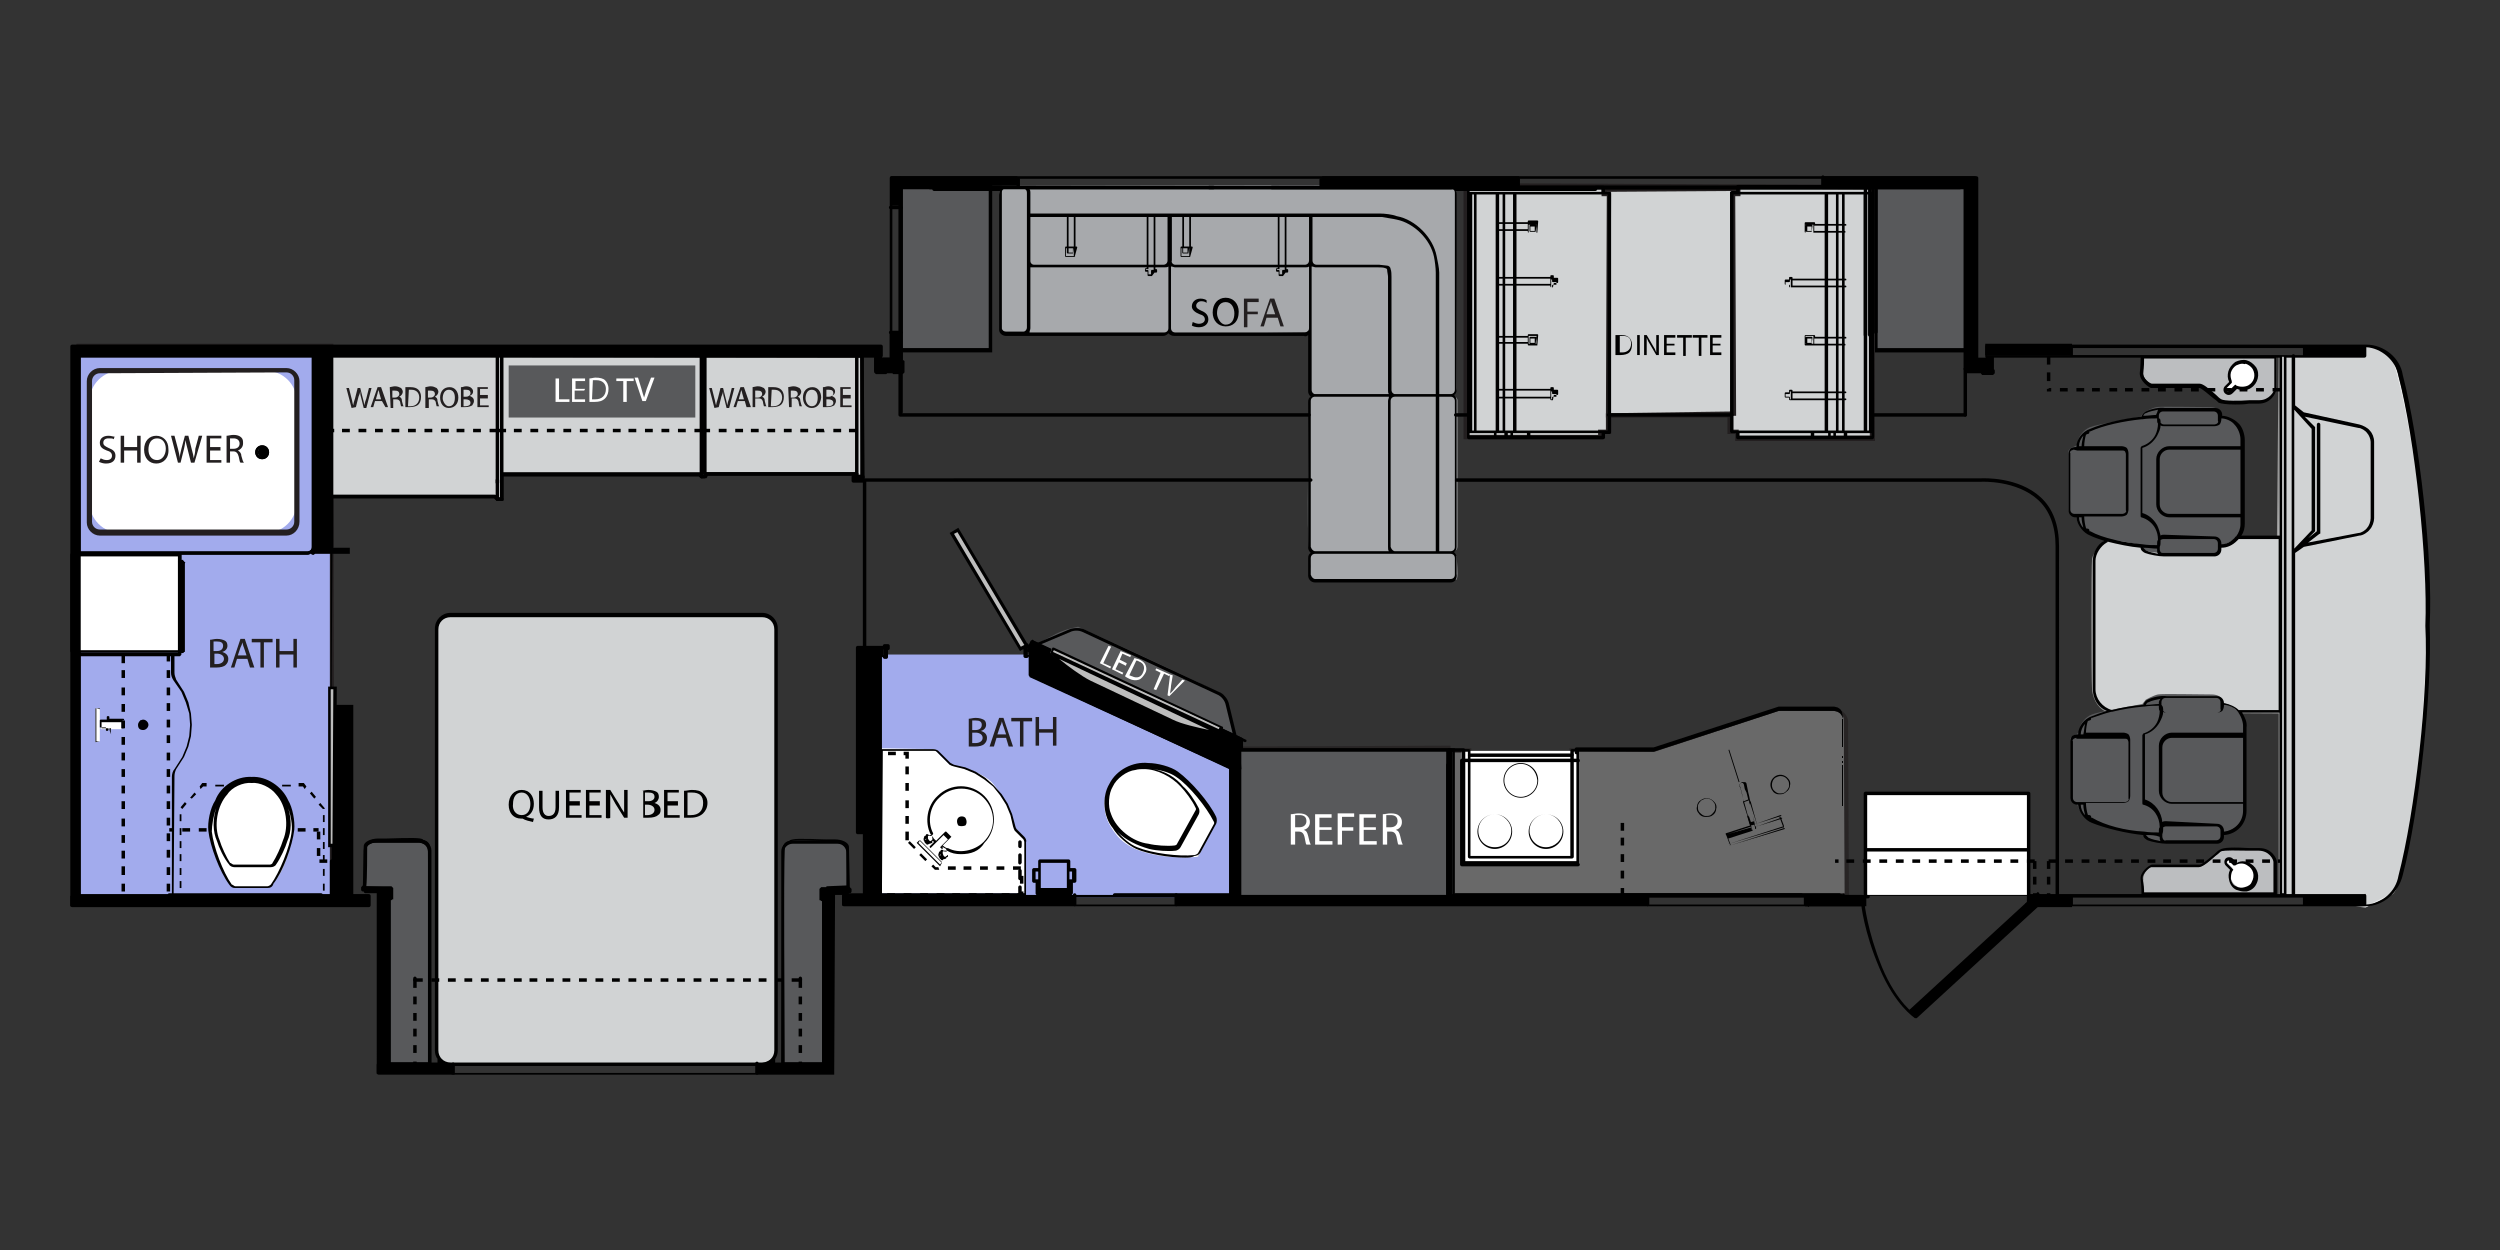 <?xml version="1.0" encoding="utf-8"?>
<!-- Generator: Adobe Illustrator 19.1.0, SVG Export Plug-In . SVG Version: 6.00 Build 0)  -->
<svg version="1.1" id="Layer_1" xmlns="http://www.w3.org/2000/svg" xmlns:xlink="http://www.w3.org/1999/xlink" x="0px" y="0px"
	 viewBox="21 -60 288 144" style="enable-background:new 21 -60 288 144;" xml:space="preserve">
<rect x="21" y="-60" width="288" height="144" fill="#333333" stroke="none"/>
<style type="text/css">
	.st0{fill:#A2ABED;}
	.st1{fill:#231F20;}
	.st2{fill:#FFFFFF;}
	.st3{opacity:0.7;}
	.st4{fill:#808080;}
	.st5{fill:#58595B;}
	.st6{fill:#D1D3D4;}
	.st7{fill:#BDBDBD;}
	.st8{fill:none;}
	.st9{opacity:0.49;}
	.st10{fill:#A7A9AC;}
	.st11{fill:#BCBEC0;}
</style>
<g>
	<g>
		<polygon class="st0" points="120.6,15.4 140.6,15.4 163.7,25.6 163.7,34.6 162.8,43.4 142.5,43.4 121.4,43.4 121.4,34.6 		"/>
	</g>
	<g>
		<rect x="30.1" y="-20.1" class="st0" width="29.1" height="63.7"/>
		<path class="st1" d="M59.5,43.8H29.8v-64.2h29.6L59.5,43.8L59.5,43.8z M30.3,43.2H59V-20H30.3V43.2z"/>
	</g>
	<g>
		<path class="st2" d="M51.6,1.4H34.9c-2,0-3.6-1.6-3.6-3.6v-11.5c0-2,1.6-3.6,3.6-3.6h16.7c2,0,3.6,1.6,3.6,3.6v11.5
			C55.2-0.2,53.6,1.4,51.6,1.4z"/>
		<path class="st1" d="M54,1.7H32.5C31.7,1.7,31,1,31,0.2v-16.3c0-0.8,0.7-1.5,1.5-1.5H54c0.8,0,1.5,0.7,1.5,1.5V0.1
			C55.5,1,54.8,1.7,54,1.7z M32.5-17c-0.5,0-0.9,0.4-0.9,0.9V0.1C31.6,0.6,32,1,32.5,1H54c0.5,0,0.9-0.4,0.9-0.9v-16.3
			c0-0.5-0.4-0.9-0.9-0.9L32.5-17L32.5-17z"/>
	</g>
	<g>
		<rect x="32.6" y="23.1" class="st2" width="2.4" height="0.9"/>
	</g>
	<g>
		<rect x="29.3" y="3.9" class="st2" width="12.4" height="11.1"/>
		<path d="M41.7,15.2H29.3c-0.1,0-0.2-0.1-0.2-0.2V3.9c0-0.1,0.1-0.2,0.2-0.2h12.4c0.1,0,0.2,0.1,0.2,0.2V15
			C41.8,15.2,41.8,15.2,41.7,15.2z M29.5,14.9h12V4.1h-12V14.9z"/>
	</g>
	<g class="st3">
		<path class="st4" d="M163.8,26.2v17h69.9c0,0-0.1-19.7-0.1-20.3c0-0.6-0.6-1.2-1.2-1.2c-0.6-0.1-6.2-0.1-6.2-0.1l-14.6,4.8
			l-9.5-0.1v0.5L190.3,27v-0.6h-2.4v-0.3L163.8,26.2z"/>
		<path class="st1" d="M234,43.4h-70.4V26l24.5-0.1v0.3h2.4v0.7l11.3-0.2v-0.5l9.7,0.1l14.6-4.8l0,0c0.2,0,5.6,0,6.3,0.1
			c0.8,0.1,1.5,0.8,1.5,1.5C233.9,23.6,234,43.2,234,43.4L234,43.4z M164.1,42.9h69.4c0-2.3-0.1-19.5-0.1-20s-0.5-0.9-1-1
			c-0.6-0.1-5.7-0.1-6.2-0.1l-14.6,4.8l-9.3-0.1V27L190,27.4v-0.7h-2.4v-0.3l-23.5,0.1V42.9z"/>
	</g>
	<g>
		<rect x="189.4" y="26.5" class="st2" width="13.3" height="12.9"/>
	</g>
	<g>
		<g>
			<rect x="162.7" y="26.4" class="st5" width="25.7" height="17.8"/>
			<path d="M188.6,44.3h-26V26.2h26V44.3z M162.9,43.9h25.4V26.6h-25.4V43.9z"/>
		</g>
	</g>
	<g>
		<rect x="41.6" y="43.2" width="0.2" height="0.5"/>
	</g>
	<g>
		<path d="M41.9,42.3h-0.2v-0.8h0.2V42.3z M41.9,40.8h-0.2V40h0.2V40.8z"/>
	</g>
	<g>
		<path d="M41.9,39.2h-0.2v-0.8h0.2V39.2z M41.9,37.7h-0.2v-0.8h0.2V37.7z M41.9,36.2h-0.2v-0.8h0.2V36.2z M41.9,34.6h-0.2v-0.8h0.2
			V34.6z M42,33.2L41.8,33l0.5-0.6l0.2,0.2L42,33.2z M43.1,32l-0.2-0.1l0.5-0.6l0.2,0.2L43.1,32z"/>
	</g>
	<g>
		<polygon points="44.1,30.9 44,30.6 44.3,30.2 44.8,30.2 44.8,30.6 44.4,30.6 		"/>
	</g>
	<g>
		<path d="M48.7,30.6h-1v-0.2h1V30.6z M46.8,30.6h-1v-0.2h1V30.6z"/>
	</g>
	<g>
		<path d="M54.5,30.6h-1v-0.2h1V30.6z M52.5,30.6h-1v-0.2h1V30.6z M50.6,30.6h-1v-0.2h1V30.6z"/>
	</g>
	<g>
		<polygon points="56.1,30.9 55.9,30.6 55.4,30.6 55.4,30.2 56,30.2 56.3,30.6 		"/>
	</g>
	<g>
		<path d="M58.2,33.2L58.2,33.2L58.2,33.2L58.2,33.2l-0.5-0.5l0.2-0.2l0.5,0.6v0.1L58.2,33.2z M57.2,32l-0.5-0.6l0.2-0.2l0.5,0.6
			L57.2,32z"/>
	</g>
	<g>
		<path d="M58.4,42.6h-0.2v-0.8h0.2V42.6z M58.4,40.9h-0.2v-0.8h0.2V40.9z M58.4,39.3h-0.2v-0.8h0.2V39.3z M58.4,37.8h-0.2V37h0.2
			V37.8z M58.4,36.2h-0.2v-0.8h0.2V36.2z M58.4,34.7h-0.2v-0.8h0.2V34.7z"/>
	</g>
	<g>
		<rect x="58.2" y="43.3" width="0.2" height="0.5"/>
	</g>
	<g>
		<polygon class="st6" points="120.3,-19 120.4,-5.1 119.6,-5.1 119.6,-5.4 102.4,-5.4 102.1,-5.1 101.8,-5.1 101.6,-5.3 78.8,-5.3 
			78.8,-2.5 78.3,-2.5 78,-2.8 58.8,-2.8 58.8,-19.1 		"/>
		<path d="M79-2.3h-0.8l-0.3-0.3H58.6v-16.7h0.2l61.7,0.1l0.1,14.3h-1.2v-0.3h-16.9l-0.3,0.3h-0.4l-0.3-0.2H79V-2.3z M78.3-2.7h0.3
			v-2.8h23.1l0.2,0.2h0.1l0.3-0.3h17.5v0.3h0.4l-0.1-13.5L59-18.9V-3h19L78.3-2.7z"/>
	</g>
	<g>
		<rect x="59.2" y="21.2" width="2.5" height="22.3"/>
	</g>
	<g>
		<polygon class="st7" points="59.5,37.3 58.9,37.3 58.9,19.2 59.5,19.2 		"/>
	</g>
	<g>
		<path d="M59.7,37.6h-0.9V19.1h1L59.7,37.6z M59.1,37.2h0.2l0.1-17.8h-0.3V37.2z"/>
	</g>
	<g>
		<path class="st7" d="M52,42.2h-4.1c0,0-2.7-3.5-2.7-7.2c0-3.8,3.5-5.3,4.6-5.3s4.9,1.3,4.9,4.6C54.7,37.7,53.7,40.8,52,42.2"/>
	</g>
	<g>
		<polygon points="57.1,-19.1 57.1,3.8 61.3,3.8 61.3,3.1 59.2,3.1 59.2,-19.1 		"/>
	</g>
	<g>
		<line class="st8" x1="140.5" y1="14.2" x2="164.4" y2="25.2"/>
	</g>
	<g>
		<path d="M164.4,25.5L164.4,25.5l-23.9-11.1c-0.1,0-0.1-0.1-0.1-0.2c0-0.1,0.1-0.1,0.2-0.1l23.9,11.1c0.1,0,0.1,0.1,0.1,0.2
			C164.5,25.5,164.5,25.5,164.4,25.5z"/>
	</g>
	<g>
		<path class="st2" d="M161.1,34.7l-2.1,4c0,0-6.5,0.7-9.2-2.3c-2.7-3.1-1.1-5.7-0.6-6.4c0.5-0.7,3.5-2.6,6.7-1.1
			C159.2,30.2,161.1,34.7,161.1,34.7"/>
	</g>
	<g>
		<path class="st7" d="M156,28.8c3,1.5,5.1,5.9,5.1,5.9l-2.1,4"/>
	</g>
	<g>
		<path class="st2" d="M122.5,26.2l6.1,0.1l1.8,1.8c0,0,3.8,0.6,5.1,2.3c1.3,1.7,2,3.1,2.2,4.6c0.2,0.4,1.3,1.5,1.3,1.5l0.1,0.6
			l0.1,5.8h-16.8L122.5,26.2z"/>
	</g>
	<g>
		<path class="st5" d="M118.7,42.3c0,0-0.1-4.2-0.1-4.7s-0.9-0.8-1.5-0.8s-4.8-0.3-5.1,0c-0.3,0.3-0.9,0.1-0.9,1.2
			S111,62.5,111,62.5h4.8l0.4-20.3L118.7,42.3z"/>
		<path d="M116,62.8h-5v-0.2c0-0.2,0.1-23.4,0.1-24.5c0-0.9,0.4-1.1,0.7-1.2c0.1,0,0.2-0.1,0.2-0.1c0.2-0.2,1.2-0.2,4.3-0.1
			c0.4,0,0.8,0,0.9,0c0.7,0,1.6,0.3,1.6,0.9c0,0.5,0.1,4.6,0.1,4.7v0.2l-2.4,0.1L116,62.8z M111.3,62.4h4.5l0.4-20.3l2.4-0.1
			c0-0.8-0.1-4.1-0.1-4.5c0-0.3-0.7-0.6-1.3-0.6c-0.1,0-0.5,0-0.9,0c-1.1,0-3.8-0.2-4.1,0c-0.1,0.1-0.2,0.1-0.3,0.2
			c-0.3,0.1-0.5,0.2-0.5,0.9C111.3,39.2,111.3,60.4,111.3,62.4z"/>
	</g>
	<g>
		<path class="st5" d="M63,42.3c0,0,0.1-4.2,0.1-4.7s0.9-0.8,1.5-0.8c0.6,0,4.8-0.3,5.1,0c0.3,0.3,0.9,0.1,0.9,1.2
			s0.1,24.5,0.1,24.5h-4.8l-0.4-20.3L63,42.3z"/>
		<path d="M70.5,62.8h-4.9l-0.4-20.3l-2.4-0.1v-0.2c0,0,0.1-4.2,0.1-4.7c0-0.6,1-0.9,1.6-0.9c0.1,0,0.5,0,0.9,0
			c3-0.1,4.1-0.1,4.3,0.1c0.1,0.1,0.1,0.1,0.2,0.1c0.3,0.1,0.7,0.3,0.7,1.2c0,1.1,0.1,24.3,0.1,24.5v0.2L70.5,62.8L70.5,62.8z
			 M65.9,62.4h4.5c0-2.1-0.1-23.3-0.1-24.3c0-0.7-0.3-0.8-0.5-0.9c-0.1,0-0.2-0.1-0.3-0.2c-0.3-0.1-2.9,0-4,0c-0.4,0-0.8,0-0.9,0
			c-0.6,0-1.3,0.3-1.3,0.6c0,0.4,0,3.7-0.1,4.5l2.4,0.1L65.9,62.4z"/>
	</g>
	<g>
		<g>
			<path class="st6" d="M71.2,12.2v48.9c0,0.5,0.5,1.4,1.1,1.4c0.6,0.1,35.3,0,36.2,0c0.9,0,1.9-0.7,1.9-1.5
				c0-0.8-0.1-47.9-0.1-48.8c0-0.8-0.8-1.5-1.5-1.5h-36C72.1,10.8,71.2,11.7,71.2,12.2"/>
		</g>
		<g class="st9">
			<path class="st2" d="M81.6,62.6c-6,0-9.2,0-9.3,0c-0.6-0.1-1.1-1-1.1-1.4v-49c0-0.6,0.8-1.4,1.6-1.4h36.1c0.7,0,1.5,0.7,1.5,1.5
				c0,0.4,0,13,0,25.1c0,12,0,23.3,0,23.7c0,0.8-1,1.5-2,1.5c-0.1,0-0.8,0-2,0C95.7,62.6,87.4,62.6,81.6,62.6z M72.8,10.9
				c-0.8,0-1.6,0.8-1.6,1.4v48.9c0,0.5,0.5,1.3,1,1.4c0.3,0,11.9,0,34.3,0c1.1,0,1.8,0,2,0c1,0,1.9-0.7,1.9-1.4c0-0.4,0-11.7,0-23.7
				c0-12.1,0-24.7,0-25.1c0-0.8-0.8-1.4-1.4-1.4H72.8V10.9z"/>
		</g>
	</g>
	<g>
		<rect x="162.8" y="28.6" width="0.9" height="14.9"/>
	</g>
	<g>
		<path class="st5" d="M163.9,25.1l-0.5-0.3c0,0-0.9-4-1.3-4.6c-0.4-0.5-16.9-8-16.9-8s-1.1,0.2-1.8,0.5c-0.7,0.2-2.9,1.5-2.9,1.5
			l-0.7,0.2l-0.7-0.1L163.9,25.1z"/>
	</g>
	<g>
		<polyline points="163,24.6 162.6,25.8 139.4,14.9 139.9,13.8 140,13.9 162.9,24.6 		"/>
	</g>
	<g>
		<path d="M162.6,26C162.5,26,162.5,26,162.6,26l-23.2-10.9c-0.1,0-0.1-0.1-0.1-0.2l0.5-1.1l0.1-0.1h0.1l0.1,0.1L163,24.5l0.1,0.1
			c0,0,0,0,0.1,0s0.1,0.1,0.1,0.2l-0.5,1.1C162.7,25.9,162.7,25.9,162.6,26L162.6,26z M139.6,14.8l22.8,10.8l0.4-0.8l0,0L140,14.1
			L139.6,14.8z"/>
	</g>
	<g>
		<rect x="119.2" y="-5.2" width="1.2" height="0.6"/>
	</g>
	<g>
		<g>
			<path class="st6" d="M283.6,43.2V22.1c0,0-19-0.1-19.7-0.2c-0.8-0.1-1.6-1.1-1.7-2.5s-0.1-14.3,0-15c0.1-0.8,1.4-2.1,1.4-2.1
				l19.9-0.4l0.2-20.9l9.8-0.1l-0.1-1.1c0,0,2.4,0.4,3.2,1.5c0.8,1.1,3.9,15,4.1,26.3s-1,22.2-1.6,25.9c-0.6,3.7-1.5,8.9-2.5,9.5
				c-1.1,0.6-3,1.5-3,1.5l-6.5-1.3H283.6z"/>
		</g>
		<g class="st9">
			<path class="st2" d="M293.5,44.6l-6.5-1.3h-3.4l-0.1-0.1v-21c-1.6,0-18.9-0.1-19.7-0.2c-0.8-0.1-1.7-1.2-1.8-2.6
				c-0.1-1.3-0.1-14.3,0-15c0.1-0.8,1.4-2.1,1.4-2.1h0.1l19.8-0.4l0.2-20.8l0.1-0.1l9.7-0.1l-0.1-1l0.1-0.1c0.1,0,2.5,0.4,3.3,1.5
				c0.9,1.2,3.9,15.2,4.1,26.4c0.2,11.4-1,22.4-1.7,25.9l-0.1,0.8c-0.7,3.8-1.4,8.2-2.4,8.7C295.5,43.7,293.6,44.4,293.5,44.6
				L293.5,44.6z M283.7,43.1h3.3l6.5,1.3c0.2-0.1,2-0.9,3-1.5c0.9-0.5,1.8-5.2,2.3-8.6l0.1-0.8c0.6-3.5,1.8-14.5,1.6-25.9
				c-0.2-11.7-3.3-25.3-4-26.3c-0.7-0.9-2.6-1.3-3.1-1.4l0.1,1l-0.1,0.1l-9.7,0.1l-0.1,20.8L283.5,2l-19.9,0.4
				c-0.2,0.2-1.3,1.3-1.4,2c-0.1,0.8-0.1,13.7,0,15s0.9,2.3,1.6,2.4c0.8,0.1,19.5,0.2,19.7,0.2l0.1,0.1L283.7,43.1L283.7,43.1z"/>
		</g>
	</g>
	<g>
		<path class="st5" d="M259.3-8.1v6.5c0,0.5,0,0.7,0.4,0.8s0.5,0.5,0.6,0.8c0.2,0.3,1.1,1.7,3.6,2.1s3.8,0.7,3.8,0.7
			s-0.1,0.6,1.1,0.8c1.2,0.2,5.7,0.2,6.5,0.2c0.9,0,1.4,0.2,1.4-0.4V2.9c0,0,2.5-0.6,2.6-2.2s0.1-10.1,0.1-10.6
			c-0.1-0.5-1.2-1.9-2.1-2.1l-0.6-0.2c0,0,0.3-0.9-1.2-0.9s-5.6-0.1-6.1,0s-1.4,0.6-1.4,0.6l-0.4,0.5c0,0-5.1,0.9-5.8,1.2
			c-0.8,0.3-1.3,1.1-1.4,1.5l-0.1,0.5C260.3-8.6,259.5-8.5,259.3-8.1"/>
	</g>
	<g>
		<path class="st5" d="M259.5,25.1v6.5c0,0.5,0,0.7,0.4,0.8c0.4,0.1,0.5,0.5,0.6,0.8c0.2,0.3,1.1,1.7,3.6,2.1
			c2.5,0.4,3.8,0.7,3.8,0.7s-0.1,0.6,1.1,0.8c1.2,0.2,5.7,0.2,6.5,0.2c0.9,0,1.4,0.2,1.4-0.4V36c0,0,2.5-0.6,2.6-2.2
			s0.1-10.1,0.1-10.6c-0.1-0.5-1.2-1.9-2.1-2.1l-0.6-0.2c0,0,0.3-0.9-1.2-0.9s-5.6-0.1-6.1,0s-1.4,0.6-1.4,0.6l-0.4,0.5
			c0,0-5.1,0.9-5.8,1.2c-0.8,0.3-1.3,1.1-1.4,1.5l-0.1,0.5C260.5,24.6,259.7,24.6,259.5,25.1"/>
	</g>
	<g>
		<rect x="237.1" y="-38.4" class="st5" width="10.4" height="18.8"/>
	</g>
	<g>
		<path d="M247.7-19.4H237v-19.2h10.7V-19.4z M237.3-19.9h10v-18.5h-10V-19.9z"/>
	</g>
	<g>
		<polygon class="st6" points="189.9,-38.7 189.9,-9.6 205.5,-9.6 205.5,-10.2 206.4,-10.2 206.4,-12.1 220.3,-12.1 220.3,-10.2 
			221.2,-10.2 221.2,-9.5 236.7,-9.5 236.7,-38.4 		"/>
		<path class="st1" d="M237-9.2h-16.1V-10H220v-1.9h-13.4v1.9h-0.9v0.6h-16.1v-29.5l47.3,0.2L237-9.2L237-9.2z M221.4-9.8h15v-28.4
			l-46.3-0.2v28.5h15v-0.6h0.9v-1.9h14.4v1.9h0.9v0.7C221.3-9.8,221.4-9.8,221.4-9.8z"/>
	</g>
	<g>
		<rect x="124.7" y="-38.6" class="st5" width="10.4" height="18.9"/>
	</g>
	<g>
		<path d="M135.3-19.4h-10.8v-19.3h10.8V-19.4z M124.8-19.9h10.1v-18.6h-10.1C124.8-38.5,124.8-19.9,124.8-19.9z"/>
	</g>
	<g>
		<path class="st10" d="M136.4-38.6v16.2c0,0.5,0.2,0.9,1.3,0.9h17.4c0.3,0,0.7-0.4,0.7-0.4s0,0.4,0.7,0.4s14.6-0.2,14.8-0.2
			s0.6-0.3,0.6-0.3v6.5c0,0.3-0.2,0.8,0.2,0.9l0.4,0.1c0,0-0.7,0.1-0.7,0.8s-0.3,16.5,0,16.8c0.3,0.3,0.7,0.5,0.7,0.5
			s-0.8,0.3-0.6,1.3s-0.6,2,0.6,2s15.4-0.1,15.8-0.1c0.4,0,0.6,0.2,0.6-0.7s-0.1-2-0.1-2l-0.5-0.5c0,0,0.6-0.1,0.6-0.6v-16.9
			c0-0.4-0.7-0.6-0.7-0.6s0.6-0.2,0.6-0.8s-0.1-22.4-0.1-22.9v-0.5L136.4-38.6L136.4-38.6z"/>
	</g>
	<g>
		<polygon points="139.6,15.1 139.6,18 163.6,29 164,28.6 163.8,25.1 		"/>
	</g>
	<g>
		<polygon class="st6" points="205.7,-37.8 206.3,-37.8 206.2,-12.2 220.7,-12.4 220.5,-37.8 221.2,-37.8 221.2,-38.3 205.7,-38.3 
					"/>
		<path class="st1" d="M206-11.9l0.1-25.5h-0.6v-1.1h16v1.1h-0.6l0.1,25.3L206-11.9z M206-37.9h0.6l-0.1,25.5l14-0.2l-0.2-25.3h0.6
			V-38L206-37.9L206-37.9z"/>
	</g>
	<g>
		<rect x="235.9" y="31.5" class="st2" width="18.7" height="11.6"/>
	</g>
	<g>
		<path d="M117.1,63.8H64.6c-0.1,0-0.2-0.1-0.2-0.2V42.8c0-0.1,0.1-0.2,0.2-0.2h1.2c0.1,0,0.2,0.1,0.2,0.2v19.6h5.4V62
			c-0.2-0.3-0.3-0.6-0.3-1V12.4l0,0c0-1,0.8-1.8,1.8-1.8h35.9c1,0,1.8,0.8,1.8,1.8V61c0,0.4-0.1,0.7-0.3,1v0.4h5.4V42.8l0,0l0,0
			c0-0.1,0.1-0.1,0.2-0.1l0,0l0,0h1.1c0.1,0,0.2,0.1,0.2,0.2L117.1,63.8C117.3,63.8,117.2,63.8,117.1,63.8L117.1,63.8z M116.1,63.6
			h0.8V42.9h-0.8V63.6z M66,63.6h49.7v-0.8H66V63.6z M64.8,63.6h0.8v-1l0,0V44.8l0,0V43h-0.8V63.6z M108.8,62.4
			c0.8,0,1.4-0.6,1.4-1.4V12.5c0-0.8-0.6-1.4-1.4-1.4H72.9c-0.8,0-1.4,0.6-1.4,1.4V61c0,0.8,0.6,1.4,1.4,1.4H108.8z M293.5,44.4
			C293.4,44.4,293.4,44.4,293.5,44.4h-39c-0.1,0-0.2-0.1-0.2-0.2s0.1-0.2,0.2-0.2h0.5v-0.8h-0.2h-0.1h-18.8c-0.1,0-0.2-0.1-0.2-0.2
			l0,0l0,0V31.4c0-0.1,0.1-0.2,0.2-0.2h18.8c0.1,0,0.2,0.1,0.2,0.2V43h2.9V2.9c0-2.3-0.7-4.1-2-5.3c-2.5-2.3-6.5-2.1-6.5-2.1h-60.5
			c-0.1,0-0.2-0.1-0.2-0.2s0.1-0.2,0.2-0.2h60.5c0.2,0,4.2-0.2,6.8,2.2c1.4,1.3,2.1,3.2,2.1,5.6V43h25.4V22.1h-4.3
			c0.3,0.5,0.6,1.1,0.5,1.7v0.9l0,0l0,0v7.7l0,0l0,0v1c0,1.5-1.1,2.7-2.6,2.8v0.2c0,0.5-0.4,0.8-0.8,0.8h-5.8
			c-0.6,0-1.7-0.2-2.2-0.4c-0.2-0.1-0.5-0.3-0.5-0.6c-2-0.2-4.4-0.8-5.9-1.4c-0.8-0.3-1.5-1.2-1.6-2.1h-0.1c-0.5,0-0.8-0.4-0.8-0.8
			v-6.5c0-0.2,0.1-0.5,0.2-0.6s0.4-0.2,0.6-0.2h0.1c0-0.9,0.7-1.8,1.6-2.1c0.5-0.2,1.1-0.4,1.7-0.6c-1-0.4-1.6-1.4-1.6-2.5V4.6
			c0-0.9,0.5-1.9,1.3-2.3c-0.6-0.2-1.2-0.4-1.6-0.6c-0.8-0.3-1.5-1.2-1.6-2.1h-0.1c-0.5,0-0.8-0.4-0.8-0.8v-6.5
			c0-0.2,0.1-0.5,0.2-0.6s0.4-0.2,0.6-0.2h0.1c0-0.9,0.7-1.8,1.6-2.1c1.4-0.6,3.8-1.2,5.9-1.4c0.1-0.3,0.3-0.5,0.5-0.6
			c0.6-0.3,1.6-0.5,2.2-0.4h5.8c0.5,0,0.8,0.4,0.8,0.8v0.1c0.6,0,1.4,0.4,1.8,0.8c0.5,0.4,0.8,1.3,0.8,2v0.9l0,0l0,0v7.7l0,0l0,0v1
			c0,0.5-0.1,1-0.4,1.4h4.4v-20.5h-32.9v1.3c0,0.1-0.1,0.2-0.2,0.2h-3.1c-0.1,0-0.2-0.1-0.2-0.2s0.1-0.2,0.2-0.2h2.9v-0.8h-1.7
			c-0.1,0-0.2-0.1-0.2-0.2v-20.7H123.8v20.7c0,0.1-0.1,0.2-0.2,0.2h-1.7v0.8h2.7v-0.6l0,0v-20.1c0-0.1,0.1-0.2,0.2-0.2h122.6
			c0.1,0,0.2,0.1,0.2,0.2s-0.1,0.2-0.2,0.2H125v19.7l0,0l0,0l0,0c0,0,0,0,0.1,0l0,0c0,0,0,0,0.1,0.1l0,0l0,0l0,0l0,0l0,0
			c0,0,0,0,0,0.1l0,0v1.1l0,0c0,0,0,0,0,0.1l0,0l0,0c0,0,0,0-0.1,0.1l0,0l0,0l0,0c0,0,0,0-0.1,0.1c0,0,0,0-0.1,0l0,0l0,0l0,0l0,0
			v4.5h46.9c0.1,0,0.2,0.1,0.2,0.2s-0.1,0.2-0.2,0.2h-47.1c-0.1,0-0.2-0.1-0.2-0.2v-4.7H124l0,0c0,0,0,0-0.1,0l0,0l0,0
			c0,0,0,0-0.1-0.1l0,0l0,0l0,0l0,0l0,0l0,0h-0.6l0,0l0,0l0,0l0,0l0,0c0,0,0,0-0.1,0.1c0,0,0,0-0.1,0l0,0h-1l0,0l0,0h-0.1
			c0,0,0,0-0.1-0.1l0,0l0,0l0,0c0,0,0,0-0.1-0.1l0,0l0,0c0,0,0,0,0-0.1l0,0v-0.2v-0.1l0,0v-1.3H57.3V3.7c0,0.1-0.1,0.2-0.2,0.2
			c-0.1,0-0.2-0.1-0.2-0.2l0,0c-0.1,0.1-0.3,0.2-0.5,0.2H30.3V43h33.2c0.1,0,0.2,0.1,0.2,0.2l0,0v1.1l0,0c0,0.1-0.1,0.2-0.2,0.2l0,0
			H29.3c-0.1,0-0.2-0.1-0.2-0.2v-64.4c0-0.1,0.1-0.2,0.2-0.2h93.2c0.1,0,0.2,0.1,0.2,0.2v1.1c0,0.1-0.1,0.1-0.1,0.2h0.9v-20.7
			c0-0.1,0.1-0.2,0.2-0.2h125c0.1,0,0.2,0.1,0.2,0.2v20.7h0.9c-0.1,0-0.1-0.1-0.1-0.2v-1.1c0-0.1,0.1-0.2,0.2-0.2h43.7l0,0
			c2,0,3.9,1.5,4.2,3.5c1.9,7.3,3.5,21.3,3.1,28.8c0.3,7.5-1.2,21.6-3.1,28.8C297.3,42.9,295.5,44.4,293.5,44.4z M289.6,44.2h3.7
			v-0.8h-3.7V44.2z M286.6,44.2h2.6v-0.8h-2.6V44.2z M259.8,44.2h26.5v-0.8h-26.5V44.2z M255.4,44.2h4.1v-0.8h-4.1V44.2z M30.3,44.2
			h33.1v-0.8H30.3V44.2z M29.4,44.2h0.5v-64.1h-0.5V44.2z M293.6,43.2v1c1.8-0.1,3.4-1.5,3.7-3.3l0,0c1.9-7.3,3.5-21.2,3.1-28.8l0,0
			l0,0l0,0l0,0l0,0c0.3-7.5-1.2-21.5-3.1-28.8l0,0c-0.3-1.8-2-3.2-3.7-3.3v1c0,0.1-0.1,0.2-0.2,0.2h-9V43h9
			C293.5,42.9,293.6,43.1,293.6,43.2z M236.1,43.1h18.4l0,0v-5h-18.4V43.1z M283.9,42.9h0.2v-61.8h-0.2V42.9z M236.1,37.7h18.4v-6.1
			h-18.4V37.7z M270.1,36.1v0.3c0,0.1,0.1,0.3,0.1,0.3c0.1,0.1,0.2,0.2,0.3,0.1l0,0l0,0l0,0h5.8c0.3,0,0.5-0.2,0.5-0.5v-0.6
			c0-0.3-0.2-0.5-0.5-0.5h-5.8c-0.1,0-0.3,0.1-0.3,0.1l0,0C270.2,35.7,270.2,35.8,270.1,36.1z M268.2,36.2c0.1,0.1,0.2,0.2,0.3,0.3
			c0.4,0.2,0.9,0.3,1.4,0.4c-0.1-0.1-0.1-0.3-0.1-0.4v-0.1C269.3,36.2,268.8,36.2,268.2,36.2z M268,35.8c0.6,0.1,1.2,0.1,1.7,0.1
			v-0.2c0-0.1,0-0.3,0.1-0.4c0-1.2-0.7-2.3-1.9-2.6c-0.1,0-0.1-0.1-0.1-0.2v-7.8c0-0.1,0.1-0.1,0.1-0.2c0.7-0.2,1.3-0.7,1.6-1.3
			c0.2-0.4,0.3-0.9,0.3-1.3c-0.1-0.1-0.1-0.3-0.1-0.4v-0.2c-0.5,0-1.1,0-1.7,0.1c0,0,0,0-0.1,0l0,0c-1.1,0.1-2.4,0.3-3.6,0.6h-0.1
			c-0.8,0.2-1.6,0.5-2.2,0.7h-0.1v0.1c0,0.1-0.1,0.2-0.2,0.2l0,0c-0.1,0-0.2,0.1-0.2,0.1c-0.1,0.3-0.2,0.9-0.2,1.3h4.3
			c0.2,0,0.5,0.1,0.6,0.2s0.2,0.4,0.2,0.6v6.5c0,0.2-0.1,0.5-0.2,0.6s-0.4,0.2-0.6,0.2h-4.3c0,0.4,0.1,1,0.2,1.3
			c0,0.1,0.1,0.1,0.2,0.1l0,0c0.1,0,0.2,0.1,0.2,0.2v0.1c0,0,0,0,0.1,0C263.5,35.1,265.9,35.7,268,35.8L268,35.8L268,35.8z
			 M276.4,34.9c0.5,0,0.8,0.4,0.8,0.8v0.1c1.2-0.1,2.2-1.1,2.2-2.4v-0.8h-8.2c-0.8,0-1.5-0.7-1.5-1.5v-5.2c0-0.8,0.7-1.5,1.5-1.5
			h8.2v-0.8c0-0.5-0.3-1.3-0.7-1.7l0,0c-0.3-0.4-1-0.7-1.5-0.7v0.1c0,0.2-0.1,0.5-0.2,0.6s-0.4,0.2-0.6,0.2h-5.8
			c-0.1,0-0.3,0-0.4-0.1c0,0.4-0.2,0.8-0.4,1.2c-0.4,0.7-1,1.2-1.7,1.4v7.5c1.2,0.4,1.9,1.5,2,2.6c0.1-0.1,0.3-0.1,0.4-0.1
			L276.4,34.9z M260.7,32.7c0,0.4,0.2,0.9,0.5,1.2c-0.1-0.4-0.2-0.8-0.2-1.2H260.7z M260.2,25c-0.1,0-0.3,0.1-0.3,0.1
			c-0.1,0.1-0.2,0.2-0.1,0.3l0,0v6.5c0,0.3,0.2,0.5,0.5,0.5h5.5c0.1,0,0.3-0.1,0.3-0.1c0.1-0.1,0.2-0.2,0.1-0.3v-6.5
			c0-0.1-0.1-0.3-0.1-0.3c-0.1-0.1-0.2-0.1-0.3-0.1h-5.6C260.2,25,260.2,25,260.2,25z M271.2,25c-0.6,0-1.1,0.5-1.1,1.1v5.2
			c0,0.6,0.5,1.1,1.1,1.1h8.2V25C279.4,25,271.2,25,271.2,25z M261.2,23.4c-0.3,0.3-0.5,0.8-0.5,1.2h0.3
			C261.1,24.2,261.1,23.8,261.2,23.4z M270.2,21.9c0.1,0.1,0.2,0.2,0.4,0.2h5.8c0.1,0,0.3-0.1,0.3-0.1c0.1-0.1,0.2-0.2,0.1-0.3v-0.3
			l0,0v-0.5c0-0.3-0.2-0.5-0.5-0.5h-5.8l0,0l0,0l0,0c-0.3,0-0.5,0.2-0.5,0.5v0.3C270.2,21.4,270.2,21.6,270.2,21.9z M278.9,21.8h4.6
			V2.1h-4.6c-0.1,0.1-0.1,0.1-0.2,0.2c-0.5,0.5-1.1,0.8-1.8,0.8v0.2c0,0.5-0.4,0.8-0.8,0.8h-5.8c-0.6,0-1.7-0.2-2.2-0.4
			c-0.2-0.1-0.5-0.3-0.5-0.6c-1.2-0.1-2.6-0.4-3.8-0.7c0,0,0,0.1-0.1,0.1c-0.7,0.4-1.3,1.3-1.3,2.1l0,0v14.8l0,0
			c0,1.1,0.8,2.1,1.9,2.4c1.1-0.3,2.4-0.5,3.6-0.6c0.1-0.3,0.3-0.5,0.5-0.6c0.6-0.3,1.6-0.5,2.2-0.4h5.8c0.5,0,0.8,0.4,0.8,0.8v0
			C277.8,21.1,278.5,21.4,278.9,21.8z M269.9,20.5c-0.5,0.1-1,0.2-1.4,0.4c-0.1,0-0.2,0.1-0.3,0.3c0.6,0,1.1-0.1,1.5-0.1v-0.2
			C269.7,20.8,269.8,20.6,269.9,20.5z M269.8,3v0.3c0,0.1,0.1,0.3,0.1,0.3c0.1,0.1,0.2,0.1,0.3,0.1l0,0l0,0h5.8
			c0.3,0,0.5-0.2,0.5-0.5V3l0,0l0,0V2.6c0-0.3-0.2-0.5-0.5-0.5h-5.8c-0.1,0-0.3,0.1-0.3,0.1l0,0C269.9,2.6,269.9,2.8,269.8,3z
			 M267.9,3.1c0.1,0.1,0.2,0.2,0.3,0.3c0.4,0.2,0.9,0.3,1.4,0.4c-0.1-0.1-0.1-0.3-0.1-0.4V3.2C269,3.2,268.5,3.1,267.9,3.1z
			 M30.3,3.5h26.1c0.3,0,0.6-0.2,0.6-0.6v-21.8H30.3V3.5z M267.8,2.7c0.6,0.1,1.2,0.1,1.7,0.1V2.6c0-0.1,0-0.3,0.1-0.4
			c0-0.5-0.1-0.9-0.3-1.3c-0.3-0.6-0.9-1.1-1.6-1.3c-0.1,0-0.1-0.1-0.1-0.2v-7.8c0-0.1,0.1-0.1,0.1-0.2c0.7-0.2,1.3-0.7,1.6-1.3
			c0.2-0.4,0.3-0.9,0.3-1.3c-0.1-0.1-0.1-0.3-0.1-0.4v-0.2c-0.5,0-1.1,0-1.7,0.1c0,0,0,0-0.1,0l0,0c-2,0.2-4.4,0.7-5.9,1.4h-0.1v0.1
			c0,0.1-0.1,0.2-0.2,0.2l0,0c-0.1,0-0.2,0.1-0.2,0.1c-0.1,0.3-0.2,0.9-0.2,1.3h4.3c0.2,0,0.5,0.1,0.6,0.2c0.1,0.1,0.2,0.4,0.2,0.6
			v6.5c0,0.2-0.1,0.5-0.2,0.6s-0.4,0.2-0.6,0.2h-4.3c0,0.4,0.1,1,0.2,1.3c0,0.1,0.1,0.1,0.2,0.1l0,0c0.1,0,0.2,0.1,0.2,0.2v0.1
			c0,0,0,0,0.1,0C263.2,2,265.7,2.5,267.8,2.7C267.7,2.7,267.7,2.7,267.8,2.7C267.7,2.7,267.8,2.7,267.8,2.7z M276.1,1.8
			c0.5,0,0.8,0.4,0.8,0.8v0.1c0.6,0,1.1-0.3,1.5-0.7c0.1-0.1,0.1-0.2,0.2-0.2l0,0c0.3-0.4,0.5-0.9,0.5-1.4v-0.8h-8.2
			c-0.8,0-1.5-0.7-1.5-1.5v-5.2c0-0.8,0.7-1.5,1.5-1.5h8.2v-0.8c0-0.6-0.3-1.3-0.7-1.7c-0.3-0.4-1-0.7-1.5-0.7v0.1
			c0,0.2-0.1,0.5-0.2,0.6s-0.4,0.2-0.6,0.2h-5.8c-0.1,0-0.3,0-0.4-0.1c0,0.4-0.2,0.8-0.4,1.2c-0.4,0.7-1,1.2-1.7,1.4v7.5
			c0.7,0.2,1.3,0.7,1.7,1.4c0.2,0.4,0.3,0.8,0.4,1.2c0.1-0.1,0.3-0.1,0.4-0.1L276.1,1.8z M260.5-0.4c0,0.4,0.2,0.9,0.5,1.2
			c-0.1-0.4-0.2-0.8-0.2-1.2C260.8-0.4,260.5-0.4,260.5-0.4z M259.9-8.2c-0.1,0-0.2,0.1-0.3,0.1c-0.1,0.1-0.2,0.2-0.1,0.3l0,0v6.5
			c0,0.3,0.2,0.5,0.5,0.5h5.5c0.1,0,0.3-0.1,0.3-0.1c0.1-0.1,0.2-0.2,0.1-0.3v-6.5c0-0.1-0.1-0.3-0.1-0.3c-0.1-0.1-0.2-0.1-0.3-0.1
			H261l0,0h-0.7l0,0l0,0L259.9-8.2L259.9-8.2z M270.9-8.2c-0.6,0-1.1,0.5-1.1,1.1v5.2c0,0.6,0.5,1.1,1.1,1.1h8.2v-7.4H270.9z
			 M261-9.8c-0.3,0.3-0.5,0.8-0.5,1.2h0.3C260.8-8.9,260.9-9.4,261-9.8z M269.9-11.3c0.1,0.1,0.2,0.2,0.4,0.2h5.8
			c0.1,0,0.3-0.1,0.3-0.1c0.1-0.1,0.2-0.2,0.1-0.3v-0.3l0,0v-0.3c0-0.3-0.2-0.5-0.5-0.5h-5.8l0,0l0,0c-0.3,0-0.5,0.2-0.5,0.5v0.3
			C269.9-11.8,269.9-11.5,269.9-11.3z M269.6-12.8c-0.5,0.1-1,0.2-1.4,0.4c-0.1,0-0.2,0.1-0.3,0.3c0.6,0,1.1-0.1,1.5-0.1v-0.1
			C269.5-12.4,269.5-12.5,269.6-12.8z M289.6-19.1h3.7v-0.8h-3.7V-19.1z M286.6-19.1h2.6v-0.8h-2.6V-19.1z M259.8-19.1h26.5v-0.8
			h-26.5V-19.1z M249.9-19.1h9.6v-0.8h-9.6V-19.1z M30.3-19.1h92.1v-0.8H30.3V-19.1z M235.5,44.4H118.2l0,0l0,0
			c-0.1,0-0.2-0.1-0.2-0.2v-1.1c0-0.1,0.1-0.2,0.2-0.2h2.3V14.7c-0.1,0-0.1-0.1-0.1-0.2V-4.7c0-0.1,0.1-0.2,0.2-0.2H172
			c0.1,0,0.2,0.1,0.2,0.2s-0.1,0.2-0.2,0.2h-51.2v19c0.1,0,0.1,0.1,0.1,0.2v28.4h114.6c0.1,0,0.2,0.1,0.2,0.2v0.1v0.9v0.1
			C235.6,44.3,235.6,44.4,235.5,44.4z M118.4,44.2h116.9v-0.8H118.4V44.2z M247.4-12h-10.7c-0.1,0-0.2-0.1-0.2-0.2s0.1-0.2,0.2-0.2
			h10.7c0.1,0,0.2,0.1,0.2,0.2S247.5-12,247.4-12z M220.5-12h-14.2c-0.1,0-0.2-0.1-0.2-0.2s0.1-0.2,0.2-0.2h14.2
			c0.1,0,0.2,0.1,0.2,0.2S220.6-12,220.5-12z M190.1-12h-1.4c-0.1,0-0.2-0.1-0.2-0.2s0.1-0.2,0.2-0.2h1.4c0.1,0,0.2,0.1,0.2,0.2
			S190.2-12,190.1-12z"/>
	</g>
	<g>
		<path d="M257.2,43.2h-0.4v-0.3h0.4V43.2z M257.2,41.9h-0.4V41h0.4V41.9z M257.2,40.1h-0.4v-0.9h0.4V40.1z"/>
	</g>
	<g>
		<path d="M108.2,63.8c-0.1,0-0.2-0.1-0.2-0.2v-1.1c0-0.1,0.1-0.2,0.2-0.2s0.2,0.1,0.2,0.2v1.1C108.4,63.8,108.3,63.8,108.2,63.8z
			 M73.2,63.8c-0.1,0-0.2,0-0.2-0.1v-1.1c0-0.1,0.1-0.2,0.2-0.2s0.2,0.1,0.2,0.2v1.1C73.4,63.8,73.3,63.8,73.2,63.8z M229,44.4
			c-0.1,0-0.2-0.1-0.2-0.2v-1H211v1c0,0.1-0.1,0.2-0.2,0.2s-0.2-0.1-0.2-0.2v-1h-22.8c-0.1,0-0.2-0.1-0.2-0.2V26.5H164v1.3l0,0V29
			l0,0v14.1c0,0.1-0.1,0.2-0.2,0.2l0,0c-0.1,0-0.2-0.1-0.2-0.2v-14l-0.6-0.3v14.3v0.1v0.9c0,0.1-0.1,0.2-0.2,0.2s-0.2-0.1-0.2-0.2
			v-0.8h-13.2c-0.1,0-0.2-0.1-0.2-0.2c0-0.1,0.1-0.2,0.2-0.2h13.2V28.6l-23-10.7l0,0c0,0,0,0-0.1-0.1c0,0,0,0,0-0.1l0,0v-2.1
			c0,0.1-0.1,0.2-0.2,0.2l0,0h-0.2l0,0c-0.1,0-0.2-0.1-0.2-0.2v-0.8l0,0l0,0c-0.1,0-0.2-0.1-0.2-0.2l0,0v-0.3l0,0
			c0-0.1,0.1-0.2,0.2-0.2l0,0h0.4l0,0c0.1,0,0.2,0.1,0.2,0.2l0,0l0,0l0,0l0,0l0.2-0.4l0,0c0,0,0-0.1,0.1-0.1l0,0l0,0h0.1
			c0,0,0,0,0.1,0l0.6,0.3c0,0,0.1,0,0.1,0.1c0,0,0,0,0.1,0l22.5,10.4l0,0l0.1,0.1c0,0,0,0,0.1,0l0,0l0.6,0.3l0,0c0,0,0,0,0.1,0.1
			c0,0,0,0,0,0.1l0,0v1h23.9c0.1,0,0.2,0.1,0.2,0.2v16.7h47.9c0.1,0,0.2,0.1,0.2,0.2s-0.1,0.2-0.2,0.2h-6.8v1
			C229.2,44.3,229.1,44.4,229,44.4z M162.9,28.5l0.8,0.3v-3.6l-0.3-0.2l-0.4,0.9l0,0c0,0.1-0.1,0.1-0.2,0.1l-11.4-5.3l0,0l0,0
			l-11.1-5.2v0.1l22.6,10.6c0.1,0,0.1,0.1,0.1,0.2v0.7l0.2,0.1c0.1,0,0.1,0.1,0.1,0.2s-0.1,0.1-0.2,0.1H163v1H162.9z M139.8,17.8
			l22.7,10.5v-0.9L140,17.2c-0.1,0-0.1-0.1-0.1-0.1l-0.1-1.2l0,0L139.8,17.8L139.8,17.8z M140.3,17l22.2,10v-0.4l-22.3-10.5
			L140.3,17z M161.3,25l1.4,0.7l0.1-0.2C162.4,25.4,161.8,25.1,161.3,25z M140.6,14.8l22.2,10.3l0.1-0.3l-22.2-10.3L140.6,14.8z
			 M156.9,22.8L156.9,22.8c0.6,0.3,1.5,0.6,2.4,1l-14-6.5c0.4,0.2,0.7,0.3,0.9,0.5L156.9,22.8z M140,15.1L140,15.1l1.4,0.7
			c-0.4-0.2-0.8-0.5-1.2-0.7l0,0l0,0l0,0l0,0l0,0l0,0l0,0l0,0l0,0l0,0l0,0l0,0V15l0,0l0,0l0,0l0,0l0,0l0.2-0.4l-0.4-0.2l-0.1,0.2
			v0.7l0,0C139.9,15.1,139.9,15.1,140,15.1z M139.4,15.4h0.1v-0.7h-0.1V15.4z M120.6,43.3c-0.1,0-0.2-0.1-0.2-0.2v-7h-0.6
			c-0.1,0-0.2-0.1-0.2-0.2V14.6c0-0.1,0.1-0.2,0.2-0.2h0.6c0.1,0,0.2,0.1,0.2,0.2v0.6c0.1,0,0.2,0.1,0.2,0.2v27.8
			C120.8,43.2,120.7,43.3,120.6,43.3z M120,35.8h0.3v-21H120V35.8z M78.8-2.3c-0.1,0-0.2-0.1-0.2-0.2V-19c0-0.1,0.1-0.2,0.2-0.2
			S79-19.1,79-19v16.5C79-2.3,78.9-2.3,78.8-2.3z M78.3-2.3c-0.1,0-0.2-0.1-0.2-0.2v-0.1H59.2c-0.1,0-0.2-0.1-0.2-0.2S59.1-3,59.2-3
			h18.9v-16c0-0.1,0.1-0.2,0.2-0.2s0.2,0.1,0.2,0.2v16.5C78.5-2.3,78.4-2.3,78.3-2.3z M101.8-4.9c-0.1,0-0.2-0.1-0.2-0.2V-19
			c0-0.1,0.1-0.2,0.2-0.2s0.2,0.1,0.2,0.2v13.9C102-4.9,101.9-4.9,101.8-4.9z M119.7-5.2h-17.5c-0.1,0-0.2-0.1-0.2-0.2V-19
			c0-0.1,0.1-0.2,0.2-0.2s0.2,0.1,0.2,0.2v13.4h17.1V-19c0-0.1,0.1-0.2,0.2-0.2s0.2,0.1,0.2,0.2v13.6C119.9-5.3,119.8-5.2,119.7-5.2
			z M247.4-12c-0.1,0-0.2-0.1-0.2-0.2v-26.2c0-0.1,0.1-0.2,0.2-0.2s0.2,0.1,0.2,0.2v26.2C247.6-12.1,247.5-12,247.4-12z M124.8-12.3
			c-0.1,0-0.2-0.1-0.2-0.2v-5c0,0,0-0.1,0.1-0.1l-0.1-0.1v-20.6c0-0.1,0.1-0.2,0.2-0.2l0,0c0.1,0,0.2,0.1,0.2,0.2v20.6
			c0,0,0,0.1-0.1,0.1l0.1,0.1v5C125-12.4,124.9-12.3,124.8-12.3z M246.8-38.2H226l0,0l0,0h-31.5c-0.1,0-0.2-0.1-0.2-0.2
			c0-0.1,0.1-0.2,0.2-0.2H226l0,0l0,0h20.7c0.1,0,0.2,0.1,0.2,0.2C246.9-38.3,246.9-38.2,246.8-38.2z M188.2-38.2h-20.7
			c-0.1,0-0.2-0.1-0.2-0.2c0-0.1,0.1-0.2,0.2-0.2h20.7c0.1,0,0.2,0.1,0.2,0.2C188.4-38.3,188.3-38.2,188.2-38.2z"/>
	</g>
	<g>
		<path d="M255.6,43.2h-0.4v-0.3h0.4V43.2z M255.6,41.9h-0.4V41h0.4V41.9z M255.6,40.1h-0.4v-0.9h0.4V40.1z"/>
	</g>
	<g>
		<path d="M156.5,44.4c-0.1,0-0.2-0.1-0.2-0.2v-1.1c0-0.1,0.1-0.2,0.2-0.2c0.1,0,0.2,0.1,0.2,0.2v1.1
			C156.7,44.3,156.6,44.4,156.5,44.4z M144.8,44.4c-0.1,0-0.2-0.1-0.2-0.2v-1.1c0-0.1,0.1-0.2,0.2-0.2s0.2,0.1,0.2,0.2v1.1
			C145,44.3,144.9,44.4,144.8,44.4z M139.2,43.3h-16.8c-0.1,0-0.2-0.1-0.2-0.2V26.5c0-0.1,0.1-0.2,0.2-0.2h6.1
			c0.2,0,0.5,0.1,0.6,0.2l1.2,1.2l0.2,0.2l0.2,0.1l0.2,0.1l1.3,0.3l1.2,0.5l1.1,0.7l1,0.9l0.9,1l0.7,1.1l0.5,1.2l0.4,1.5l0.1,0.2
			l0.2,0.2l0.7,0.7c0.1,0.1,0.3,0.4,0.2,0.6v6.1C139.3,43.2,139.3,43.3,139.2,43.3z M122.6,42.9H139V37c0-0.1-0.1-0.3-0.1-0.3
			l-0.8-0.8l0,0l0,0l-0.2-0.2l0,0l-0.1-0.2l0,0l-0.1-0.3l0,0l-0.3-1.3l-0.5-1.2l-0.7-1.1l-0.8-1l-1-0.8l-1.1-0.7l-1.2-0.5l-1.2-0.3
			l0,0l-0.3-0.1l0,0l-0.2-0.1l0,0l-0.2-0.2l0,0l0,0l-1.3-1.3c-0.1-0.1-0.2-0.1-0.3-0.1h-5.9L122.6,42.9L122.6,42.9z M144.3,43.2
			h-3.7l0,0c-0.1,0-0.3-0.1-0.3-0.3l0,0v-1.2h-0.2c-0.1,0-0.2-0.1-0.2-0.2v-1.3c0-0.1,0.1-0.2,0.2-0.2h0.5v-0.8
			c0-0.1,0.1-0.2,0.2-0.2h3.3c0.1,0,0.2,0.1,0.2,0.2V40h0.5c0.1,0,0.2,0.1,0.2,0.2v1.3c0,0.1-0.1,0.2-0.2,0.2h-0.2v1.2l0,0
			C144.5,43.1,144.4,43.2,144.3,43.2L144.3,43.2z M140.9,42.3h3v-2.9h-3V42.3z M144.3,41.3h0.2v-0.9h-0.3v0.9H144.3z M140.5,41.3
			h0.1v-0.9h-0.3v0.9H140.5z M163.3,25c-0.1,0-0.2-0.1-0.2-0.1l-0.9-3.7l0,0c-0.1-0.5-0.5-1-1-1.2l0,0l-15.5-7.2l0,0
			c-0.4-0.2-1-0.2-1.4,0l0,0l0,0l0,0l-3.8,1.6c-0.1,0-0.2,0-0.2-0.1s0-0.2,0.1-0.2l3.8-1.6c0.5-0.2,1.3-0.2,1.7,0l15.5,7.2
			c0.6,0.2,1.1,0.9,1.2,1.5l0.9,3.7C163.5,24.9,163.4,25,163.3,25L163.3,25z M188.1,7.1h-15.6c-0.5,0-0.8-0.4-0.8-0.8v-2
			c0-0.3,0.1-0.5,0.3-0.6c-0.2-0.2-0.3-0.4-0.3-0.6v-16.8c0-0.3,0.1-0.5,0.3-0.6c-0.2-0.2-0.3-0.4-0.3-0.6v-6.5
			c-0.1,0.1-0.3,0.2-0.5,0.1h-14.9c-0.3,0-0.5-0.1-0.7-0.3c-0.2,0.2-0.4,0.3-0.6,0.3l0,0h-16.1c0,0,0,0-0.1,0h-1.9l0,0l0,0l0,0
			c-0.4,0-0.8-0.3-0.8-0.7l0,0l0,0l0,0l0,0v-15.5c0-0.2,0.1-0.3,0.1-0.5h-7.6c-0.1,0-0.2-0.1-0.2-0.2s0.1-0.2,0.2-0.2h9.5v-1
			c0-0.1,0.1-0.2,0.2-0.2c0.1,0,0.2,0.1,0.2,0.2v1h33.3l0,0l0,0h1.2v-0.9c0-0.1,0.1-0.2,0.2-0.2s0.2,0.1,0.2,0.2v0.9H188
			c0.1,0,0.1,0,0.2,0h7.5v-1c0-0.1,0.1-0.2,0.2-0.2c0.1,0,0.2,0.1,0.2,0.2v1h8.7c0.1,0,0.2,0.1,0.2,0.2c0,0.1-0.1,0.2-0.2,0.2h-16.1
			c0.1,0.1,0.1,0.3,0.1,0.4v22.5c0,0.3-0.1,0.5-0.3,0.6c0.2,0.2,0.3,0.4,0.3,0.6V3c0,0.3-0.1,0.5-0.3,0.6c0.2,0.2,0.3,0.4,0.3,0.6
			v1.9C188.9,6.7,188.6,7.1,188.1,7.1z M172.5,6.7h15.6c0.3,0,0.5-0.2,0.5-0.5V4.3c0-0.3-0.2-0.5-0.5-0.5h-15.6
			c-0.3,0-0.5,0.2-0.5,0.5v1.9C172.1,6.5,172.3,6.7,172.5,6.7z M186.8,3.5h1.3c0.3,0,0.5-0.2,0.5-0.5v-16.8c0-0.3-0.2-0.5-0.5-0.5
			h-1.3V3.5z M181.7,3.5h4.7v-17.8h-4.7c-0.3,0-0.5,0.2-0.5,0.5V3C181.3,3.3,181.5,3.5,181.7,3.5z M172.5,3.5h8.5
			c-0.1-0.1-0.1-0.3-0.1-0.5v-16.8c0-0.2,0.1-0.3,0.1-0.5h-8.5c-0.3,0-0.5,0.2-0.5,0.5V3C172.1,3.3,172.3,3.5,172.5,3.5z
			 M186.8-14.6h1.3c0.3,0,0.5-0.2,0.5-0.5v-22.7c0-0.2-0.1-0.4-0.3-0.4h-27.4h-0.1h-0.3c0,0,0,0-0.1,0h-20.8
			c0.1,0.1,0.1,0.3,0.1,0.4l0,0v2.4h15.9h0.1h16.1h0.1h8c0,0,0,0,0.1,0c0.5,0,1.4,0.1,1.9,0.3c2.2,0.4,4.2,2.5,4.6,4.6
			c0.1,0.5,0.3,1.4,0.3,1.9l0,0c0,0,0,0,0,0.1L186.8-14.6L186.8-14.6z M181.7-14.6h4.7v-13.9l0,0c0,0,0,0,0-0.1
			c0-0.5-0.1-1.3-0.2-1.8l0,0l0,0l0,0l0,0c-0.4-2-2.3-3.9-4.3-4.3l0,0c-0.4-0.1-1.2-0.2-1.7-0.3l0,0h-8v5c0,0.3,0.2,0.5,0.5,0.5h7.2
			l0,0c0.2,0,0.7,0.1,0.9,0.1s0.4,0.2,0.4,0.4c0.1,0.2,0.1,0.7,0.1,0.9l0,0v13C181.3-14.8,181.5-14.6,181.7-14.6z M172.5-14.6h8.5
			c-0.1-0.1-0.1-0.3-0.1-0.5v-13c0-0.2-0.1-0.6-0.1-0.8l0,0c0-0.1-0.1-0.2-0.2-0.2l0,0l0,0l0,0l0,0c-0.2-0.1-0.6-0.1-0.8-0.1h-7.2
			c-0.2,0-0.3-0.1-0.5-0.1v14.2C172.1-14.8,172.3-14.6,172.5-14.6z M136.9-21.8h2c0.2,0,0.4-0.2,0.4-0.5V-30l0,0v-7.8
			c0-0.3-0.2-0.5-0.5-0.5h-1.9c-0.3,0-0.5,0.2-0.5,0.5v15.7C136.5-21.9,136.7-21.8,136.9-21.8z M139.7-22.2c0,0.2-0.1,0.3-0.1,0.5
			h15.5l0,0l0,0c0.3,0,0.5-0.2,0.5-0.5l0,0l0,0v-7.1c-0.1,0.1-0.3,0.1-0.5,0.1l0,0h-14.9c0,0,0,0-0.1,0h-0.4V-22.2z M155.9-22.2
			c0,0.3,0.2,0.5,0.5,0.5l0,0h14.9l0,0l0,0c0.3,0,0.5-0.2,0.5-0.5v-7.1c-0.1,0.1-0.3,0.1-0.5,0.1h-14.9c-0.2,0-0.3-0.1-0.5-0.1
			V-22.2z M139.7-29.9c0,0.2,0.2,0.4,0.4,0.4H155l0,0l0,0c0.3,0,0.5-0.2,0.5-0.5v-5h-15.8V-29.9L139.7-29.9z M156.4-29.5h14.9
			c0.3,0,0.5-0.2,0.5-0.5v-5H156v5C155.9-29.8,156.1-29.5,156.4-29.5z M59.2,3.2C59.1,3.2,59,3.1,59,3v-22c0-0.1,0.1-0.2,0.2-0.2
			c0.1,0,0.2,0.1,0.2,0.2V3C59.4,3.2,59.3,3.2,59.2,3.2z M237.1-21.5c-0.1,0-0.2-0.1-0.2-0.2v-16.5h-31.5c-0.1,0-0.2-0.1-0.2-0.2
			c0-0.1,0.1-0.2,0.2-0.2h25.4v-1c0-0.1,0.1-0.2,0.2-0.2s0.2,0.1,0.2,0.2v1h5.9c0.1,0,0.2,0.1,0.2,0.2v16.7
			C237.2-21.6,237.2-21.5,237.1-21.5z M124.8-21.5h-1.2c-0.1,0-0.2-0.1-0.2-0.2s0.1-0.2,0.2-0.2h1.2c0.1,0,0.2,0.1,0.2,0.2
			S124.9-21.5,124.8-21.5z M124.8-35.9h-1.2c-0.1,0-0.2-0.1-0.2-0.2s0.1-0.2,0.2-0.2h1.2c0.1,0,0.2,0.1,0.2,0.2
			C125-35.9,124.9-35.9,124.8-35.9z"/>
	</g>
	<g>
		<path d="M132.2,35.1c0.2-0.2,0.2-0.6,0-0.9c-0.2-0.2-0.6-0.2-0.8,0c-0.2,0.2-0.2,0.6,0,0.9C131.6,35.2,131.9,35.2,132.2,35.1"/>
	</g>
	<g>
		<path d="M129.3,39.8L129.3,39.8L129.3,39.8L129.3,39.8l-2.7-2.7l0,0l0,0l0,0l0,0l0,0l0,0l0,0l0,0l0,0l0,0l0,0l0,0l0.3-0.3l0,0l0,0
			l0,0l0,0l0,0l0,0l0,0l0,0l0,0l0,0l2.6,2.6l0,0l0,0l0,0l0,0l0,0l0,0l0,0l0,0l0,0l0,0L129.3,39.8C129.4,39.7,129.4,39.7,129.3,39.8
			C129.4,39.8,129.4,39.8,129.3,39.8L129.3,39.8C129.4,39.8,129.4,39.8,129.3,39.8C129.4,39.8,129.4,39.8,129.3,39.8L129.3,39.8
			L129.3,39.8L129.3,39.8L129.3,39.8L129.3,39.8z M126.8,37.1l2.5,2.5l0.2-0.3l-2.5-2.5L126.8,37.1z M128.7,38.2L128.7,38.2
			L128.7,38.2L128.7,38.2L128.7,38.2L128.7,38.2L128.7,38.2L128.7,38.2l-0.6-0.6l0,0v-0.1l0.5-0.5l-0.2-0.2v-0.1c0,0,0,0,0.1,0l0,0
			h0.1l0.2,0.2l1.1-1.1c0,0,0,0,0.1,0l0,0l0,0l0,0l0,0l0,0l0,0l0,0l0,0l0,0l0,0l0,0l0,0l0,0l0,0l0,0l0,0l0,0l0,0l0,0l0,0l0,0l0,0
			l0,0l0,0l0,0l0.6,0.6l0,0l0,0l0,0l0,0l0,0l0,0l0,0l0,0l0,0l0,0l-0.1,0.1l0,0l-0.9,0.9c0.1,0.1,0.4,0.3,0.5,0.3c0,0,0,0,0,0.1
			c0,0,0,0-0.1,0c-0.2-0.1-0.4-0.2-0.6-0.4l0,0l0.2,0.2v0.1l0,0c0,0,0,0,0,0.1h-0.1l-0.2-0.2L128.7,38.2L128.7,38.2L128.7,38.2
			C128.8,38.2,128.8,38.2,128.7,38.2L128.7,38.2C128.8,38.2,128.8,38.2,128.7,38.2C128.8,38.2,128.8,38.2,128.7,38.2
			C128.8,38.2,128.8,38.2,128.7,38.2C128.8,38.2,128.8,38.2,128.7,38.2L128.7,38.2C128.8,38.2,128.8,38.2,128.7,38.2L128.7,38.2
			C128.8,38.2,128.8,38.2,128.7,38.2z M128.2,37.7l0.5,0.5l0.5-0.5l0,0l0,0l0,0l0,0l0,0l1-1l-0.5-0.5L128.2,37.7z"/>
	</g>
	<g>
		<path d="M131.7,38.4c-0.6,0-1.1-0.1-1.6-0.4c-0.1,0-0.1-0.1-0.1-0.2c0-0.1,0.1-0.1,0.2-0.1c1.3,0.7,3.1,0.3,4.1-0.7l0,0l0,0
			c0.7-0.7,1.1-1.6,1.1-2.5c0-1-0.4-1.9-1.1-2.6c-1.4-1.4-3.7-1.4-5.1,0c-1.1,1-1.4,2.8-0.7,4.1c0,0.1,0,0.1-0.1,0.2
			c-0.1,0-0.1,0-0.2-0.1c-0.7-1.4-0.4-3.3,0.8-4.4c1.5-1.5,3.9-1.5,5.4,0c0.7,0.7,1.1,1.7,1.1,2.7s-0.4,2-1.1,2.7
			C133.8,38.1,132.8,38.4,131.7,38.4z"/>
	</g>
	<g>
		<path d="M129.6,39.1C129.6,39.1,129.5,39.1,129.6,39.1c-0.1,0-0.2,0-0.2-0.1c-0.1,0-0.1-0.1-0.2-0.2c0-0.1-0.1-0.2-0.1-0.2
			s0-0.1,0-0.2l0.1-0.3l0,0l0,0l0,0l0,0l0,0l0,0h0.1l0.1-0.2l0,0l0,0l0,0l0,0l0,0l0,0l0,0l0,0l0,0c0,0,0.1,0,0.2,0l0,0l0,0l0,0l0,0
			l0,0l0,0l0,0l0,0l0.1,0.1c0.1,0,0.1,0,0.2,0h0.1l0,0l0,0l0,0l0,0l0.1,0.1l0,0l0,0l0,0l0,0v0.1c0,0,0,0.1,0,0.2l0.1,0.1l0,0l0,0
			l0,0l0,0l0,0l0,0l0,0l0,0l0,0l0,0c0,0,0,0.1,0,0.2l0,0l0,0l0,0l0,0l0,0l0,0l0,0l0,0l0,0l0,0l-0.2,0.1v0.1l0,0l0,0l0,0l-0.3,0.1
			C129.7,38.9,129.6,39.1,129.6,39.1z M129.4,38.8C129.5,38.8,129.5,38.8,129.4,38.8l0.2-0.1C129.6,38.7,129.6,38.7,129.4,38.8
			L129.4,38.8z M129.9,38.7L129.9,38.7L129.9,38.7L129.9,38.7L129.9,38.7c0.1,0,0.1-0.1,0.1-0.1l0,0l0,0l0,0l0,0c0,0,0,0,0.1,0l0,0
			l0,0l0,0c0,0,0,0,0-0.1l0,0l0,0l0,0l0,0l0,0l0,0h0.1l0,0l-0.1-0.1l0,0l0,0l0,0l0,0l0,0l0,0l0,0l0,0l0,0l0,0l0,0l0,0l0,0l0,0l0,0
			l0,0l0,0c0,0,0-0.1,0-0.2l0,0l0,0l0,0l0,0l0,0l0,0l0,0l0,0v-0.1l0,0H130l0,0l0,0l0,0l0,0c0,0-0.1,0-0.2,0l0,0l0,0l0,0l0,0l0,0
			l-0.1-0.1l0,0v0.1l0,0l0,0l0,0l0,0l0,0l0,0c0,0,0,0-0.1,0l0,0l0,0l0,0l0,0l0,0l0,0l0,0l0,0l0,0l0,0l0,0l0,0h-0.1l0,0h0.1l0,0l0,0
			l0,0l0,0l0,0l0,0l0,0l0,0l0,0l0,0l0,0l0,0c0,0,0,0.1,0,0.2l0,0l0,0l0,0l0,0l0,0l0,0l0,0l0,0l-0.1,0.1l0,0l0.1-0.1l0,0l0,0l0,0l0,0
			l0,0l0,0l0,0l0,0l0,0l0,0l0,0C129.7,38.7,129.8,38.7,129.9,38.7C129.8,38.7,129.8,38.7,129.9,38.7
			C129.8,38.7,129.8,38.7,129.9,38.7L129.9,38.7C129.8,38.7,129.8,38.7,129.9,38.7L129.9,38.7L129.9,38.7
			C129.8,38.7,129.8,38.7,129.9,38.7C129.8,38.7,129.8,38.7,129.9,38.7L129.9,38.7L129.9,38.7L129.9,38.7L129.9,38.7z M129.2,38.6
			C129.2,38.6,129.2,38.7,129.2,38.6l0.2-0.1c0,0,0,0,0-0.1L129.2,38.6z M127.9,37.3C127.8,37.3,127.8,37.3,127.9,37.3
			c-0.1,0-0.2,0-0.2-0.1c-0.1,0-0.1-0.1-0.2-0.2c0-0.1-0.1-0.2-0.1-0.2s0-0.1,0-0.2l0.1-0.3l0,0l0,0l0,0l0,0l0,0l0,0h0.1l0.1-0.2
			l0,0l0,0l0,0l0,0l0,0l0,0l0,0c0,0,0.1,0,0.2,0l0,0l0,0l0,0l0,0l0,0l0,0l0,0l0,0l0,0l0,0l0,0l0,0l0.1,0.1c0.1,0,0.1,0,0.2,0h0.1
			l0,0l0,0l0,0l0,0l0,0l0,0l0.1,0.1l0,0l0,0l0,0l0,0l0,0c0.1,0.2,0.2,0.4,0.4,0.5v0.1h-0.1c0,0-0.1-0.1-0.1-0.2v0.1l0,0l0,0l0,0l0,0
			l0,0l0,0l0,0l0,0l0,0l0,0l0,0l-0.2,0.1V37c0,0,0,0,0,0.1l0,0l0,0l-0.3,0.1C128,37.2,127.9,37.3,127.9,37.3z M127.7,37.2
			C127.8,37.2,127.8,37.2,127.7,37.2l0.2-0.1C127.9,37.1,127.9,37.1,127.7,37.2L127.7,37.2z M128.2,36.9L128.2,36.9L128.2,36.9
			L128.2,36.9L128.2,36.9L128.2,36.9L128.2,36.9C128.2,36.9,128.3,36.9,128.2,36.9C128.3,36.8,128.3,36.8,128.2,36.9L128.2,36.9
			c0.1-0.1,0.1-0.1,0.2-0.1l0,0l0,0l0,0l0,0c0,0,0,0,0-0.1l0,0l0,0l0,0l0,0l0,0l0,0l0,0l0,0h0.1l0,0l-0.1-0.1l0,0l0,0l0,0l0,0l0,0
			l0,0l0,0l0,0l0,0c0,0,0-0.1,0-0.2l0,0l0,0l0,0l0,0l0,0l0,0v-0.1l0,0l0,0l0,0h-0.1l0,0l0,0l0,0l0,0c0,0-0.1,0-0.2,0l0,0l0,0l0,0
			l0,0l0,0l0,0l-0.1-0.1l0,0v0.1l0,0l0,0l0,0l0,0l0,0l0,0l0,0l0,0l0,0l0,0c0,0,0,0-0.1,0l0,0l0,0c0,0,0,0,0,0.1l0,0l0,0l0,0l0,0
			h-0.1l0,0h0.1l0,0l0,0l0,0l0,0l0,0l0,0l0,0l0,0l0,0c0,0,0,0.1,0,0.2l0,0l0,0l0,0l0,0l0,0l0,0l0,0l0,0l-0.1,0.1l0,0l0.1-0.1l0,0
			l0,0l0,0l0,0l0,0l0,0l0,0l0,0l0,0l0,0C128,36.8,128.1,36.9,128.2,36.9C128.1,36.9,128.1,36.9,128.2,36.9
			C128.1,36.9,128.1,36.9,128.2,36.9L128.2,36.9C128.1,36.9,128.1,36.9,128.2,36.9C128.1,36.9,128.1,36.9,128.2,36.9L128.2,36.9
			C128.1,36.9,128.1,36.9,128.2,36.9C128.1,36.9,128.1,36.9,128.2,36.9L128.2,36.9L128.2,36.9L128.2,36.9L128.2,36.9L128.2,36.9
			L128.2,36.9z M127.5,36.8L127.5,36.8l0.2-0.1c0,0,0,0,0-0.1L127.5,36.8z"/>
	</g>
	<g>
		<path d="M158.7,37.6c-0.1,0-0.2,0-0.2-0.1l-0.6-0.3c-0.2-0.1-0.3-0.4-0.2-0.7l0,0l0.9-1.7c0.1-0.1,0.2-0.2,0.3-0.2s0.3,0,0.4,0
			l0.6,0.3c0.1,0.1,0.2,0.2,0.2,0.3s0,0.3,0,0.4l-0.9,1.7C159.1,37.4,158.9,37.6,158.7,37.6z M158,36.7c0,0.1,0,0.2,0.1,0.2l0.6,0.3
			c0.1,0,0.2,0,0.2-0.1l0.9-1.7v-0.1c0,0,0-0.1-0.1-0.1l-0.6-0.3H159c0,0-0.1,0-0.1,0.1L158,36.7z"/>
	</g>
	<g>
		<path d="M154.1,35.2c-0.3,0-0.6-0.1-0.9-0.2c-0.6-0.3-0.9-0.9-0.9-1.6c0-0.3,0.1-0.6,0.2-0.9c0.3-0.6,0.9-0.9,1.6-0.9
			c0.3,0,0.6,0.1,0.9,0.2l0,0c0.6,0.3,0.9,0.9,0.9,1.6c0,0.3-0.1,0.6-0.2,0.9C155.4,34.8,154.8,35.2,154.1,35.2z M154.1,32
			c-0.5,0-1,0.3-1.3,0.8c-0.1,0.2-0.2,0.5-0.2,0.7c0,0.5,0.3,1,0.8,1.3c0.2,0.1,0.5,0.2,0.7,0.2c0.5,0,1-0.3,1.3-0.8
			c0.1-0.2,0.2-0.5,0.2-0.7c0-0.5-0.3-1-0.8-1.3l0,0C154.6,32.1,154.4,32,154.1,32z"/>
	</g>
	<g>
		<path class="st2" d="M156.8,37.2l2.1-3.8c0.1-0.1,0.1-0.4,0-0.5c-0.3-0.7-1.2-1.9-1.8-2.4c-1.1-1.5-3.5-2.4-5.3-1.9
			c-1,0.1-2.3,1-2.7,2c-0.6,0.9-0.6,2.4-0.2,3.3c0.6,1.8,2.6,3.3,4.5,3.5c0.8,0.2,2.2,0.3,3,0.2C156.5,37.6,156.7,37.4,156.8,37.2z
			 M158.6,38.7c0.2,0,0.4-0.2,0.5-0.3l1.8-3.3c0.1-0.2,0.1-0.4,0-0.6c-0.8-1.7-2.8-4.1-4.4-5.2c-0.8-0.6-2.4-1-3.4-1
			c-1.7-0.2-3.6,0.8-4.3,2.3c-0.9,1.4-0.7,3.6,0.4,4.9c0.5,0.8,1.7,1.9,2.6,2.3C153.6,38.4,156.8,38.8,158.6,38.7z"/>
		<path d="M157.5,38.8c-1.8,0-4.2-0.4-5.6-1c-0.9-0.4-2.2-1.5-2.7-2.4c-1.1-1.3-1.3-3.6-0.4-5.1c0.8-1.6,2.7-2.6,4.5-2.4
			c1,0,2.6,0.4,3.4,1c1.5,1.1,3.6,3.5,4.4,5.2c0.1,0.2,0.1,0.6,0,0.8l-1.8,3.3c-0.1,0.2-0.4,0.4-0.7,0.4
			C158.3,38.8,157.9,38.8,157.5,38.8z M149.7,35.8c0.6,0.7,1.5,1.5,2.3,1.8c1.7,0.7,4.8,1.1,6.6,0.9l0,0c0.1,0,0.3-0.1,0.4-0.2
			l1.8-3.3c0.1-0.1,0.1-0.3,0-0.4c-0.8-1.6-2.8-4.1-4.3-5.1c-0.7-0.5-1.8-0.8-2.7-0.9c1.4,0.2,2.7,1,3.5,2c0.6,0.5,1.4,1.7,1.8,2.5
			c0.1,0.2,0.1,0.5,0,0.7l-2.1,3.8c-0.1,0.2-0.4,0.4-0.6,0.4c-0.8,0.1-2.2,0-3-0.2C152,37.4,150.7,36.8,149.7,35.8z M152.8,28.6
			c-0.3,0-0.7,0-1,0.1c-1,0.1-2.2,1-2.6,1.9c-0.5,0.8-0.6,2.3-0.2,3.2c0.6,1.7,2.5,3.2,4.3,3.4c0.8,0.2,2.2,0.3,3,0.2
			c0.1,0,0.3-0.1,0.3-0.2l0,0l2.1-3.8c0.1-0.1,0.1-0.3,0-0.4c-0.3-0.7-1.2-1.9-1.7-2.4C156,29.5,154.3,28.6,152.8,28.6z"/>
	</g>
	<g>
		<rect x="29.1" y="43.2" width="34.4" height="1.2"/>
	</g>
	<g>
		<rect x="29.3" y="-20.1" width="0.7" height="64.4"/>
	</g>
	<g>
		<rect x="29.2" y="-20.2" width="93.3" height="1.2"/>
	</g>
	<g>
		<rect x="121.7" y="-18.8" width="3.2" height="1.6"/>
	</g>
	<g>
		<rect x="123.5" y="-21.8" width="1.3" height="3.7"/>
	</g>
	<g>
		<rect x="123.6" y="-39.7" width="1.2" height="3.4"/>
	</g>
	<g>
		<rect x="124.7" y="-39.7" width="13.5" height="1.1"/>
	</g>
	<g>
		<rect x="173.3" y="-39.7" width="22.7" height="1.3"/>
	</g>
	<g>
		<rect x="230.9" y="-39.7" width="17.7" height="1.2"/>
	</g>
	<g>
		<rect x="247.5" y="-38.9" width="1.1" height="21.7"/>
	</g>
	<g>
		<rect x="247.8" y="-18.6" width="2.7" height="1.1"/>
	</g>
	<g>
		<rect x="249.7" y="-20.4" width="10" height="1.3"/>
	</g>
	<g>
		<rect x="286.5" y="-20.1" width="7" height="1.1"/>
	</g>
	<g>
		<rect x="286.3" y="43.1" width="7.1" height="1.2"/>
	</g>
	<g>
		<rect x="254.5" y="43.1" width="5.2" height="1.4"/>
	</g>
	<g>
		<rect x="229" y="43.2" width="7" height="1.2"/>
	</g>
	<g>
		<rect x="156.4" y="43.1" width="54.5" height="1.2"/>
	</g>
	<g>
		<rect x="118" y="43.2" width="26.8" height="1.1"/>
	</g>
	<g>
		<rect x="115.8" y="42.8" width="1.2" height="20.9"/>
	</g>
	<g>
		<rect x="108.1" y="62.6" width="8.2" height="1.1"/>
	</g>
	<g>
		<rect x="64.5" y="42.8" width="1.2" height="20.9"/>
	</g>
	<g>
		<rect x="64.4" y="62.6" width="8.8" height="1.1"/>
	</g>
	<g>
		<rect x="120.5" y="14.5" width="1.8" height="28.8"/>
	</g>
	<g>
		<rect x="119.8" y="14.6" width="2.1" height="21.3"/>
	</g>
	<g>
		<rect x="122.1" y="14.6" width="0.7" height="0.9"/>
	</g>
	<g>
		<path d="M168.8-28.2h-0.4c0,0-0.1,0-0.1-0.1v-0.4h-0.2c0,0-0.1,0-0.1-0.1V-29c0,0,0-0.1,0.1-0.1h0.1v-6c0,0,0-0.1,0.1-0.1
			c0,0,0.1,0,0.1,0.1v6.1h0.6v-6.1c0,0,0-0.1,0.1-0.1s0.1,0,0.1,0.1v6.1h0.1c0,0,0.1,0,0.1,0.1v0.2c0,0,0,0.1-0.1,0.1h-0.2
			L168.8-28.2C168.9-28.2,168.8-28.2,168.8-28.2z M168.4-28.4h0.3v-0.4c0,0,0-0.1,0.1-0.1h0.2V-29h-0.9v0.1h0.2c0,0,0.1,0,0.1,0.1
			L168.4-28.4L168.4-28.4z M153.7-28.2h-0.4c0,0-0.1,0-0.1-0.1v-0.4H153c0,0-0.1,0-0.1-0.1V-29c0,0,0-0.1,0.1-0.1h0.1v-6
			c0,0,0-0.1,0.1-0.1c0,0,0.1,0,0.1,0.1v6.1h0.6v-6.1c0,0,0-0.1,0.1-0.1c0,0,0.1,0,0.1,0.1v6.1h0.1c0,0,0.1,0,0.1,0.1v0.2
			c0,0,0,0.1-0.1,0.1H154L153.7-28.2L153.7-28.2z M153.3-28.4h0.3v-0.4c0,0,0-0.1,0.1-0.1h0.2V-29H153v0.1h0.2c0,0,0.1,0,0.1,0.1
			V-28.4z M158.1-30.4h-1c0,0-0.1,0-0.1-0.1v-1c0,0,0-0.1,0.1-0.1h0.1v-3.5c0,0,0-0.1,0.1-0.1c0,0,0.1,0,0.1,0.1v3.5h0.6v-3.5
			c0,0,0-0.1,0.1-0.1c0,0,0.1,0,0.1,0.1v3.5h0.1c0,0,0.1,0,0.1,0.1L158.1-30.4C158.1-30.5,158.1-30.4,158.1-30.4z M157.1-30.5h0.9
			v-0.9h-0.9V-30.5z M144.8-30.4h-1c0,0-0.1,0-0.1-0.1v-1c0,0,0-0.1,0.1-0.1h0.1v-3.5c0,0,0-0.1,0.1-0.1c0,0,0.1,0,0.1,0.1v3.5h0.6
			v-3.5c0,0,0-0.1,0.1-0.1c0,0,0.1,0,0.1,0.1v3.5h0.1c0,0,0.1,0,0.1,0.1L144.8-30.4C144.9-30.5,144.9-30.4,144.8-30.4z M143.8-30.5
			h0.9v-0.9h-0.9V-30.5z M157.9-30.8h-0.6c0,0-0.1,0-0.1-0.1v-0.6c0,0,0-0.1,0.1-0.1h0.6c0,0,0.1,0,0.1,0.1L157.9-30.8L157.9-30.8z
			 M157.3-30.9h0.5v-0.5h-0.5V-30.9z M144.6-30.8H144c0,0-0.1,0-0.1-0.1v-0.6c0,0,0-0.1,0.1-0.1h0.6c0,0,0.1,0,0.1,0.1L144.6-30.8
			C144.7-30.8,144.6-30.8,144.6-30.8z M144.1-30.9h0.5v-0.5h-0.5V-30.9z"/>
	</g>
	<g>
		<polygon points="241.7,57.2 256.4,43.8 255.8,43.1 241.1,56.6 		"/>
	</g>
	<g>
		<path d="M241.7,57.3L241.7,57.3c-0.1,0-0.1,0-0.1-0.1l-0.6-0.7c-0.1-0.1-0.1-0.2,0-0.2l14.7-13.5c0,0,0.1-0.1,0.1,0
			c0,0,0.1,0,0.1,0.1l0.6,0.7c0.1,0.1,0.1,0.2,0,0.2l-14.7,13.5C241.8,57.3,241.8,57.3,241.7,57.3z M241.4,56.6l0.4,0.4l14.4-13.3
			l-0.4-0.4L241.4,56.6z"/>
	</g>
	<g>
		<path d="M241.6,57.3c-0.1-0.1-2.3-1.5-4.1-5.8c-1.8-4.2-2.1-7.4-2.1-7.4h0.4c0,0,0.3,3.1,2,7.3c1.7,4.1,3.9,5.6,4,5.6L241.6,57.3z
			"/>
	</g>
	<g>
		<rect x="134.5" y="0.1" transform="matrix(0.86 -0.51 0.51 0.86 14.892 69.897)" class="st7" width="0.8" height="15.5"/>
	</g>
	<g>
		<path d="M138.5,15l-8.1-13.6l1-0.6l8.1,13.6L138.5,15z M130.9,1.5l7.7,13l0.4-0.2l-7.7-13L130.9,1.5z"/>
	</g>
	<g>
		<path d="M59.2,19.2c-0.1,0-0.1-0.1-0.1-0.1V3.8c0-0.1,0.1-0.1,0.1-0.1c0.1,0,0.1,0.1,0.1,0.1L59.2,19.2
			C59.3,19.2,59.3,19.2,59.2,19.2z"/>
	</g>
	<g>
		<path class="st11" d="M267.9,43.1h15.2c0,0,0-3.3,0-3.7s-0.6-1.5-1.8-1.5c-1.3,0-4-0.2-4.5,0.2s-1.8,1.7-2.3,1.7s-5.3,0-5.5,0
			s-1.2,0.7-1.1,1.5C267.8,42.1,267.9,43.1,267.9,43.1"/>
	</g>
	<g>
		<path d="M283.3,43.2h-15.6V43c0,0,0-1-0.1-1.7c-0.1-0.8,0.9-1.6,1.3-1.7c0.2,0,3.5,0,5.5,0l0,0c0.3,0,1.2-0.8,1.7-1.2
			c0.2-0.2,0.4-0.4,0.6-0.5c0.4-0.3,1.7-0.3,3.5-0.2c0.4,0,0.8,0,1.1,0c1.4,0,2,1.2,2,1.6c0,0.4,0,3.7,0,3.7V43.2z M268,42.8h14.9
			c0-0.7,0-3.2,0-3.5c0-0.3-0.5-1.3-1.7-1.3c-0.3,0-0.7,0-1.1,0c-1.2,0-2.9-0.1-3.3,0.1c-0.1,0.1-0.3,0.3-0.6,0.5
			c-0.8,0.7-1.5,1.3-1.9,1.3l0,0c-3.2,0-5.3,0-5.5,0s-1,0.7-1,1.3C268,41.8,268,42.6,268,42.8z"/>
	</g>
	<g>
		<path class="st2" d="M278.1,38.9l0.6,0.6c0.4-0.3,1.1-0.3,1.6,0c0.7,0.4,1,1.4,0.5,2.1c-0.4,0.7-1.4,1-2.1,0.5
			c-0.7-0.4-1-1.4-0.5-2.1l-0.6-0.6c-0.2-0.2-0.2-0.4,0-0.5C277.7,38.8,277.9,38.8,278.1,38.9z"/>
		<path d="M279.5,42.7c-0.3,0-0.6-0.1-0.9-0.2c-0.4-0.2-0.7-0.6-0.8-1.1c-0.1-0.4-0.1-0.8,0.1-1.2l-0.5-0.5c-0.2-0.2-0.2-0.6,0-0.8
			c0.2-0.2,0.6-0.2,0.8,0l0.5,0.5c0.5-0.3,1.2-0.2,1.6,0.1c0.8,0.5,1.1,1.5,0.6,2.4c-0.2,0.4-0.6,0.7-1.1,0.8
			C279.8,42.7,279.6,42.7,279.5,42.7z M277.8,39.1c-0.1,0-0.1,0-0.2,0.1s-0.1,0.2,0,0.3l0.6,0.6c0.1,0.1,0.1,0.1,0,0.2
			c-0.2,0.3-0.2,0.7-0.2,1c0.1,0.4,0.3,0.7,0.6,0.8c0.3,0.2,0.7,0.2,1,0.1c0.4-0.1,0.7-0.3,0.8-0.6c0.4-0.7,0.2-1.5-0.5-1.9
			c-0.4-0.3-1-0.3-1.4,0c-0.1,0-0.2,0-0.2,0l-0.6-0.6l0,0C277.9,39.1,277.9,39.1,277.8,39.1z"/>
	</g>
	<g>
		<path class="st11" d="M267.9-18.9h15.2c0,0,0,3.3,0,3.7s-0.6,1.5-1.8,1.5c-1.3,0-4,0.2-4.5-0.2s-1.8-1.7-2.3-1.7s-5.3,0-5.5,0
			s-1.2-0.7-1.1-1.5C267.8-17.9,267.9-18.9,267.9-18.9"/>
	</g>
	<g>
		<path d="M278.5-13.4c-1,0-1.6-0.1-1.9-0.2c-0.1-0.1-0.3-0.3-0.6-0.5c-0.5-0.4-1.4-1.2-1.6-1.2l0,0c-2,0-5.3,0-5.6,0
			c-0.3-0.1-1.3-0.8-1.3-1.7c0.1-0.8,0.1-1.7,0.1-1.7V-19h15.6v0.2c0,0,0,3.3,0,3.7s-0.6,1.6-2,1.6c-0.3,0-0.7,0-1.1,0
			C279.5-13.4,279-13.4,278.5-13.4z M274.4-15.8c0.4,0,1.1,0.6,1.9,1.3c0.2,0.2,0.4,0.4,0.6,0.5c0.3,0.2,2.1,0.2,3.3,0.1
			c0.4,0,0.8,0,1.1,0c1.1,0,1.7-1,1.7-1.3s0-2.8,0-3.5h-15c0,0.3,0,1-0.1,1.6c-0.1,0.7,0.8,1.3,1,1.3S271.2-15.8,274.4-15.8
			L274.4-15.8z"/>
	</g>
	<g>
		<path class="st2" d="M278-14.8l0.6-0.6c0.4,0.3,1.1,0.3,1.6,0c0.7-0.4,1-1.4,0.5-2.1c-0.4-0.7-1.4-1-2.1-0.5
			c-0.7,0.4-1,1.4-0.5,2.1l-0.6,0.6c-0.2,0.2-0.2,0.4,0,0.5C277.6-14.6,277.8-14.6,278-14.8z"/>
		<path d="M277.7-14.5c-0.1,0-0.3-0.1-0.4-0.2c-0.2-0.2-0.2-0.6,0-0.8l0.5-0.5c-0.2-0.4-0.2-0.8-0.1-1.2c0.1-0.4,0.4-0.8,0.8-1.1
			c0.4-0.2,0.9-0.3,1.3-0.2c0.4,0.1,0.8,0.4,1.1,0.8c0.5,0.8,0.2,1.9-0.6,2.4c-0.4,0.3-1.1,0.3-1.6,0.1l-0.5,0.5l0,0
			C278-14.5,277.8-14.5,277.7-14.5z M279.3-18.1c-0.2,0-0.5,0.1-0.7,0.2c-0.3,0.2-0.5,0.5-0.6,0.8c-0.1,0.4,0,0.7,0.1,1
			c0,0.1,0,0.2,0,0.2l-0.6,0.6c-0.1,0.1-0.1,0.2,0,0.3s0.2,0.1,0.3,0l0.6-0.6c0.1-0.1,0.2-0.1,0.2,0c0.4,0.2,1,0.2,1.4,0
			c0.7-0.4,0.9-1.2,0.5-1.9c-0.2-0.3-0.5-0.5-0.8-0.6C279.6-18,279.5-18.1,279.3-18.1z"/>
	</g>
	<g>
		<path class="st7" d="M142,15.2l19.4,9.1l0.2-0.5l-19.4-9.1L142,15.2c1,1.1,3.2,2.6,4.5,3.3L156,23c1.3,0.6,3.9,1.3,5.4,1.4"/>
	</g>
	<g>
		<path d="M161.4,24.5L161.4,24.5c-1.5-0.1-4.1-0.8-5.4-1.4l-9.5-4.5c-1.3-0.6-3.5-2.2-4.5-3.3l0,0l0,0v-0.1l0,0l0.2-0.5
			c0-0.1,0.1-0.1,0.2-0.1l19.4,9.1c0.1,0,0.1,0.1,0.1,0.2l-0.2,0.5c0,0,0,0,0,0.1l0,0l0,0l0,0l0,0l0,0
			C161.5,24.5,161.5,24.5,161.4,24.5z M142.3,15.1l19.1,8.9l0.1-0.2l-19.1-8.9L142.3,15.1z M143,15.9c1.1,0.9,2.6,2,3.6,2.5l9.5,4.5
			c1,0.5,2.8,0.9,4.2,1.2L143,15.9z"/>
	</g>
	<g>
		<path d="M30,43.3c-0.1,0-0.2-0.1-0.2-0.2V4V3.9V3.8V-19c0-0.1,0.1-0.2,0.2-0.2h27c0.1,0,0.2,0.1,0.2,0.2V3.8
			c0,0.1-0.1,0.1-0.2,0.1s-0.2-0.1-0.2-0.2l0,0c-0.1,0.2-0.3,0.2-0.5,0.2H30.2c0,0,0,0,0,0.1v39.3C30.2,43.3,30.1,43.3,30,43.3z
			 M30.2,3.6h26.1c0.3,0,0.6-0.2,0.6-0.6v-21.8H30.2V3.6z M51.2-7.1c-0.5,0-0.8-0.4-0.8-0.8c0-0.5,0.4-0.8,0.8-0.8
			c0.5,0,0.8,0.4,0.8,0.8S51.7-7.1,51.2-7.1z M51.2-8.4c-0.3,0-0.5,0.2-0.5,0.5s0.2,0.5,0.5,0.5s0.5-0.2,0.5-0.5S51.5-8.4,51.2-8.4z
			"/>
	</g>
	<g>
		<path d="M51.9-7.9c0-0.4-0.3-0.6-0.6-0.6c-0.4,0-0.6,0.3-0.6,0.6c0,0.4,0.3,0.6,0.6,0.6C51.6-7.3,51.9-7.6,51.9-7.9"/>
	</g>
	<g>
		<path d="M41,43.3c-0.1,0-0.2-0.1-0.2-0.2V29.5c0-0.3,0.1-0.7,0.3-0.9l0.9-1.4l0.5-1.2l0.3-1.2l0.1-1.3l-0.1-1.3l-0.4-1.3l-0.5-1.2
			L41,18.4c-0.2-0.3-0.3-0.6-0.3-0.9v-2c0-0.1,0.1-0.2,0.2-0.2c0.1,0,0.2,0.1,0.2,0.2v2c0,0.3,0.1,0.5,0.2,0.8l0.9,1.4l0.5,1.2
			l0.3,1.3l0.1,1.3L43,24.8L42.7,26l-0.5,1.2l-0.9,1.4c-0.1,0.2-0.2,0.5-0.2,0.8L41,43.3C41.1,43.3,41.1,43.3,41,43.3z M42,15.2
			C42,15.2,41.9,15.2,42,15.2h-0.3c-0.1,0-0.2-0.1-0.2-0.2s0.1-0.2,0.2-0.2h0.2c0-0.1,0.1-0.1,0.1-0.1V5c-0.1,0-0.1-0.1-0.1-0.1
			h-0.2c-0.1,0-0.2-0.1-0.2-0.2s0.1-0.2,0.2-0.2H42l0,0c0,0,0,0,0.1,0c0,0,0,0,0,0.1l0,0c0,0,0,0,0.1,0.1c0.1,0,0.2,0.1,0.1,0.2v10
			c0,0,0,0,0,0.1c0,0,0,0,0,0.1c0,0,0,0-0.1,0l0,0l0,0l0,0C42.2,15.1,42.2,15.1,42,15.2L42,15.2L42,15.2L42,15.2
			C42.1,15.2,42.1,15.2,42,15.2L42,15.2L42,15.2L42,15.2L42,15.2z M51.2-7.1c-0.5,0-0.8-0.4-0.8-0.8c0-0.5,0.4-0.8,0.8-0.8
			c0.5,0,0.8,0.4,0.8,0.8S51.7-7.1,51.2-7.1z M51.2-8.4c-0.3,0-0.5,0.2-0.5,0.5s0.2,0.5,0.5,0.5s0.5-0.2,0.5-0.5S51.5-8.4,51.2-8.4z
			"/>
	</g>
	<g>
		<path d="M35.4,42.7H35v-0.9h0.4V42.7z M40.6,42.7h-0.4v-0.9h0.4V42.7z M35.4,40.8H35v-1h0.4V40.8z M40.6,40.8h-0.4v-0.9h0.4V40.8z
			 M35.4,38.9H35V38h0.4V38.9z M40.6,38.8h-0.4v-0.9h0.4V38.8z M35.4,37.1H35v-0.9h0.4V37.1z M40.6,36.9h-0.4V36h0.4V36.9z
			 M35.4,35.2H35v-0.9h0.4V35.2z M40.6,35.1h-0.4v-0.9h0.4V35.1z M35.4,33.2H35v-0.9h0.4V33.2z M40.6,33.2h-0.4v-0.9h0.4V33.2z
			 M35.4,31.4H35v-0.9h0.4V31.4z M40.6,31.4h-0.4v-0.9h0.4V31.4z M35.4,29.5H35v-0.9h0.4V29.5z M40.6,29.5h-0.4v-0.9h0.4V29.5z
			 M35.4,27.6H35v-0.9h0.4V27.6z M40.6,27.6h-0.4v-0.9h0.4V27.6z M35.4,25.8H35v-0.9h0.4V25.8z M40.6,25.6h-0.4v-0.9h0.4V25.6z
			 M35.4,23.9H35V23h0.4V23.9z M40.6,23.8h-0.4v-0.9h0.4V23.8z M35.4,22H35v-0.9h0.4V22z M40.6,21.9h-0.4V21h0.4V21.9z M35.4,20.1
			H35v-0.9h0.4V20.1z M40.6,20.1h-0.4v-0.9h0.4V20.1z M35.4,18.1H35v-0.9h0.4V18.1z M40.6,18.1h-0.4v-0.9h0.4V18.1z M35.4,16.4H35
			v-0.9h0.4V16.4z M40.6,16.2h-0.4v-0.9h0.4V16.2z"/>
	</g>
	<g>
		<path d="M41.7,15.6H30c-0.1,0-0.2-0.1-0.2-0.2s0.1-0.2,0.2-0.2h11.5V3.8c0-0.1,0.1-0.2,0.2-0.2c0.1,0,0.2,0.1,0.2,0.2v0.8
			c0.1-0.1,0.3,0,0.3,0.1v10.4c0,0.1-0.2,0.2-0.3,0.1v0.2C41.8,15.5,41.8,15.6,41.7,15.6z"/>
	</g>
	<g>
		<path d="M57.7,35.8h-0.6v-0.4h0.6V35.8z M56.2,35.8h-0.9v-0.4h0.9V35.8z"/>
	</g>
	<g>
		<path d="M59.2,43.3c-0.1,0-0.2-0.1-0.2-0.2v-3.9c0-0.1,0.1-0.2,0.2-0.2c0.1,0,0.2,0.1,0.2,0.2v3.9C59.4,43.3,59.3,43.3,59.2,43.3z
			 M58,43.3H40.5c-0.1,0-0.2-0.1-0.2-0.2c0-0.1,0.1-0.2,0.2-0.2H58c0.1,0,0.2,0.1,0.2,0.2C58.2,43.2,58.1,43.3,58,43.3z"/>
	</g>
	<g>
		<path d="M58.7,39.4h-0.9V39h0.9V39.4z M57.9,38.6h-0.4v-0.9h0.4V38.6z M57.9,36.7h-0.4v-0.9h0.4V36.7z M44.8,35.8h-0.9v-0.4h0.9
			V35.8z M42.9,35.8H42v-0.4h0.9V35.8z M41,35.8h-0.5v-0.4H41V35.8z M54.5,35.2l-0.6-0.7l0.3-0.2l0.6,0.7L54.5,35.2z M45.5,35.2
			l-0.3-0.3l0.6-0.7l0.3,0.2L45.5,35.2z M53.3,33.7L52.7,33h-0.8v-0.4h0.9v0.3l0.1-0.1l0.6,0.7L53.3,33.7z M46.7,33.7l-0.3-0.2
			l0.6-0.7l0.1,0.1v-0.2H48V33h-0.9L46.7,33.7z M51,33.1h-1v-0.4h1V33.1z M50,33.1h-0.9v-0.4H50V33.1z"/>
	</g>
	<g>
		<path d="M283.7,39.4h-0.3V39h0.3V39.4z M282.5,39.4h-0.9V39h0.9V39.4z M280.6,39.4h-0.9V39h0.9V39.4z M278.7,39.4h-0.9V39h0.9
			V39.4z M276.8,39.4h-0.9V39h0.9V39.4z M274.9,39.4H274V39h0.9V39.4z M273,39.4h-0.9V39h0.9V39.4z M271.1,39.4h-0.9V39h0.9V39.4z
			 M269.3,39.4h-0.9V39h0.9V39.4z M267.4,39.4h-0.9V39h0.9V39.4z M265.5,39.4h-0.9V39h0.9V39.4z M263.6,39.4h-0.9V39h0.9V39.4z
			 M261.7,39.4h-0.9V39h0.9V39.4z M259.8,39.4h-0.9V39h0.9V39.4z M257.9,39.4H257V39h0.9V39.4z M283.7-14.9h-0.9v-0.4h0.9V-14.9z
			 M281.8-14.9h-0.9v-0.4h0.9V-14.9z M279.9-14.9H279v-0.4h0.9V-14.9z M278.1-14.9h-0.9v-0.4h0.9V-14.9z M276.2-14.9h-0.9v-0.4h0.9
			V-14.9z M274.3-14.9h-0.9v-0.4h0.9V-14.9z M272.4-14.9h-0.9v-0.4h0.9V-14.9z M270.5-14.9h-0.9v-0.4h0.9V-14.9z M268.6-14.9h-0.9
			v-0.4h0.9V-14.9z M266.7-14.9h-0.9v-0.4h0.9V-14.9z M264.9-14.9H264v-0.4h0.9V-14.9z M263-14.9h-1v-0.4h0.9v0.4H263z M261.1-14.9
			h-0.9v-0.4h0.9V-14.9z M259.2-14.9h-0.9v-0.4h0.9V-14.9z M257.3-14.9h-0.5v-0.3h0.2v-0.1h0.3V-14.9z M257.2-16.1h-0.4v-1h0.4
			V-16.1z M257.2-18h-0.4v-0.9h0.4V-18z"/>
	</g>
	<g>
		<path d="M285.2,43.3c-0.1,0-0.2-0.1-0.2-0.2V3.6l0,0v-16.8l0,0V-19c0-0.1,0.1-0.2,0.2-0.2s0.2,0.1,0.2,0.2v5.7l1,0.8l6.4,1.4
			c0.4,0.1,1,0.4,1.2,0.7c0.3,0.3,0.5,0.8,0.5,1.3c0,0,0,0,0,0.1v8.6c0,0,0,0,0,0.1c0,0.4-0.2,1-0.5,1.3c-0.2,0.3-0.8,0.7-1.2,0.7
			L286.4,3l-1,0.7v39.5C285.3,43.2,285.3,43.3,285.2,43.3z M285.3-12.8v16l2-2.1v-11.7L285.3-12.8z M288.1-11.3
			c0.1,0,0.2,0.1,0.2,0.2V1.4c0,0.1,0,0.1-0.1,0.1l-1.3,1l5.8-1.1c0.3,0,0.8-0.3,1-0.6c0.2-0.2,0.4-0.7,0.4-1.1v-0.1V-9v-0.1
			c0-0.3-0.2-0.8-0.4-1c-0.2-0.3-0.7-0.6-1-0.6l-6.2-1.3l1.2,1.2v0.1V1.1v0.1L286.9,2l1-0.8v-12.3C287.9-11.2,288-11.3,288.1-11.3z"
			/>
	</g>
	<g>
		<path d="M113.1,53.1h-0.9v-0.4h0.9V53.1z M111.2,53.1h-0.9v-0.4h0.9V53.1z M109.3,53.1h-0.9v-0.4h0.9V53.1z M107.5,53.1h-0.9v-0.4
			h0.9V53.1z M105.6,53.1h-0.9v-0.4h0.9V53.1z M103.7,53.1h-0.9v-0.4h0.9V53.1z M101.8,53.1h-0.9v-0.4h0.9V53.1z M99.9,53.1H99v-0.4
			h0.9V53.1z M98,53.1h-0.9v-0.4H98V53.1z M96.1,53.1h-0.9v-0.4h0.9V53.1z M94.3,53.1h-0.9v-0.4h0.9V53.1z M92.4,53.1h-0.9v-0.4h0.9
			V53.1z M90.5,53.1h-0.9v-0.4h0.9V53.1z M88.6,53.1h-0.9v-0.4h0.9V53.1z M86.7,53.1h-0.9v-0.4h0.9V53.1z M84.8,53.1h-0.9v-0.4h0.9
			V53.1z M82.9,53.1H82v-0.4h0.9V53.1z M81.1,53.1h-0.9v-0.4h0.9V53.1z M79.2,53.1h-0.9v-0.4h0.9V53.1z M77.3,53.1h-0.9v-0.4h0.9
			V53.1z M75.4,53.1h-0.9v-0.4h0.9V53.1z M73.5,53.1h-0.9v-0.4h0.9V53.1z M71.6,53.1h-0.9v-0.4h0.9V53.1z M69.7,53.1h-0.9v-0.4h0.9
			V53.1z"/>
	</g>
	<g>
		<path d="M113.2,53.1c-0.1,0-0.2-0.1-0.2-0.2v-0.2c0-0.1,0.1-0.2,0.2-0.2s0.2,0.1,0.2,0.2v0.2C113.4,52.9,113.3,53.1,113.2,53.1z"
			/>
	</g>
	<g>
		<path d="M113.4,62.6H113v-0.3h0.4V62.6z M113.4,61.3H113v-0.9h0.4V61.3z M113.4,59.4H113v-0.9h0.4V59.4z M113.4,57.6H113v-0.9h0.4
			V57.6z M113.4,55.7H113v-0.9h0.4V55.7z M113.4,53.8H113v-1h0.4V53.8z"/>
	</g>
	<g>
		<path d="M68.8,53.1c-0.1,0-0.2-0.1-0.2-0.2v-0.2c0-0.1,0.1-0.2,0.2-0.2s0.2,0.1,0.2,0.2v0.2C69,52.9,68.9,53.1,68.8,53.1z"/>
	</g>
	<g>
		<path d="M69,62.6h-0.4v-0.3H69V62.6z M69,61.3h-0.4v-0.9H69V61.3z M69,59.4h-0.4v-0.9H69V59.4z M69,57.6h-0.4v-0.9H69V57.6z
			 M69,55.7h-0.4v-0.9H69V55.7z M69,53.8h-0.4v-1H69V53.8z M119.7-10.2h-0.9v-0.4h0.9V-10.2z M117.9-10.2H117v-0.4h0.9V-10.2z
			 M116-10.2h-1v-0.4h0.9L116-10.2L116-10.2z M114.1-10.2h-0.9v-0.4h0.9V-10.2z M112.2-10.2h-0.9v-0.4h0.9V-10.2z M110.3-10.2h-0.9
			v-0.4h0.9V-10.2z M108.4-10.2h-0.9v-0.4h0.9V-10.2z M106.6-10.2h-0.9v-0.4h0.9V-10.2z M104.7-10.2h-0.9v-0.4h0.9V-10.2z
			 M102.8-10.2h-0.5v-0.4h0.5V-10.2z M101.9-10.2H101v-0.4h0.9V-10.2z M100-10.2h-0.9v-0.4h0.9V-10.2z M98.1-10.2h-0.9v-0.4h0.9
			V-10.2z M96.2-10.2h-0.9v-0.4h0.9V-10.2z M94.3-10.2h-0.9v-0.4h0.9V-10.2z M92.5-10.2h-0.9v-0.4h0.9V-10.2z M90.6-10.2h-0.9v-0.4
			h0.9V-10.2z M88.7-10.2h-0.9v-0.4h0.9V-10.2z M86.8-10.2h-0.9v-0.4h0.9V-10.2z M84.9-10.2H84v-0.4h0.9V-10.2z M83-10.2h-0.9v-0.4
			H83V-10.2z M81.1-10.2h-0.9v-0.4h0.9V-10.2z M79.3-10.2h-0.9v-0.4h0.9V-10.2z M78.3-10.2h-0.9v-0.4h0.9V-10.2z M76.4-10.2h-0.9
			v-0.4h0.9V-10.2z M74.5-10.2h-0.9v-0.4h0.9V-10.2z M72.7-10.2h-0.9v-0.4h0.9V-10.2z M70.8-10.2h-0.9v-0.4h0.9V-10.2z M68.9-10.2
			H68v-0.4h0.9V-10.2z M67-10.2h-0.9v-0.4H67V-10.2z M65.1-10.2h-0.9v-0.4h0.9V-10.2z M63.2-10.2h-0.9v-0.4h0.9V-10.2z M61.3-10.2
			h-0.9v-0.4h0.9V-10.2z M59.5-10.2h-0.2v-0.4h0.2V-10.2z"/>
	</g>
	<g>
		<path d="M101.8-5.2h-23c-0.1,0-0.2-0.1-0.2-0.2s0.1-0.2,0.2-0.2h23c0.1,0,0.2,0.1,0.2,0.2S101.9-5.2,101.8-5.2z"/>
	</g>
	<g>
		<path d="M236.4-21.2c-0.1,0-0.2-0.1-0.2-0.2v-17c0-0.1,0.1-0.2,0.2-0.2c0.1,0,0.2,0.1,0.2,0.2v17
			C236.6-21.4,236.5-21.2,236.4-21.2z M235.9-21.2c-0.1,0-0.2-0.1-0.2-0.2v-17c0-0.1,0.1-0.2,0.2-0.2s0.2,0.1,0.2,0.2v17
			C236.1-21.4,236-21.2,235.9-21.2z M205.3-38.2h-0.5c-0.1,0-0.2-0.1-0.2-0.2c0-0.1,0.1-0.2,0.2-0.2h0.5c0.1,0,0.2,0.1,0.2,0.2
			C205.5-38.3,205.4-38.2,205.3-38.2z M160.8-38.2h-0.5c-0.1,0-0.2-0.1-0.2-0.2c0-0.1,0.1-0.2,0.2-0.2h0.5c0.1,0,0.2,0.1,0.2,0.2
			C161-38.3,160.9-38.2,160.8-38.2z M128.6-38.2h-0.5c-0.1,0-0.2-0.1-0.2-0.2c0-0.1,0.1-0.2,0.2-0.2h0.5c0.1,0,0.2,0.1,0.2,0.2
			C128.8-38.3,128.7-38.2,128.6-38.2z"/>
	</g>
	<g>
		<path d="M78.8-2.3h-0.5c-0.1,0-0.2-0.1-0.2-0.2s0.1-0.2,0.2-0.2h0.5c0.1,0,0.2,0.1,0.2,0.2S78.9-2.3,78.8-2.3z M78.3-4.2
			c-0.1,0-0.2-0.1-0.2-0.2v-0.3c0-0.1,0.1-0.2,0.2-0.2s0.2,0.1,0.2,0.2v0.3C78.5-4.3,78.4-4.2,78.3-4.2z M120.3-4.9L120.3-4.9
			c-0.1,0-0.2-0.1-0.2-0.2V-19c0-0.1,0.1-0.2,0.2-0.2l0,0c0.1,0,0.2,0.1,0.2,0.2v13.9C120.5-4.9,120.4-4.9,120.3-4.9z M119.7-4.9
			c-0.1,0-0.2-0.1-0.2-0.2v-0.3c0-0.1,0.1-0.2,0.2-0.2s0.2,0.1,0.2,0.2v0.3C119.9-4.9,119.8-4.9,119.7-4.9z M102.3-4.9h-0.5
			c-0.1,0-0.2-0.1-0.2-0.2s0.1-0.2,0.2-0.2h0.3v-0.1c0-0.1,0.1-0.2,0.2-0.2s0.2,0.1,0.2,0.2v0.3C102.4-4.9,102.4-4.9,102.3-4.9z"/>
	</g>
	<g>
		<path d="M255.4,39.4h-0.9V39h0.9V39.4z M253.5,39.4h-0.9V39h0.9V39.4z M251.6,39.4h-0.9V39h0.9V39.4z M249.7,39.4h-0.9V39h0.9
			V39.4z M247.8,39.4h-0.9V39h0.9V39.4z M246,39.4h-1V39h0.9v0.4H246z M244.1,39.4h-0.9V39h0.9V39.4z M242.2,39.4h-0.9V39h0.9V39.4z
			 M240.3,39.4h-0.9V39h0.9V39.4z M238.4,39.4h-0.9V39h0.9V39.4z M236.5,39.4h-0.9V39h0.9V39.4z M234.6,39.4h-0.9V39h0.9V39.4z
			 M232.8,39.4h-0.4V39h0.4V39.4z"/>
	</g>
	<g>
		<path d="M115.9,62.8h-4.7c-0.1,0-0.2-0.1-0.2-0.2V38.1c0-0.7,0.6-1.3,1.3-1.3h5.2c0.7,0,1.3,0.6,1.3,1.3v4.1l0,0l0,0l0,0l0,0
			c0,0,0,0,0.1,0c0,0,0,0,0.1,0.1l0,0l0,0l0,0l0,0l0,0l0,0c0,0,0,0,0.1,0.1c0,0,0,0,0,0.1l0,0v0.2c0,0.1-0.1,0.2-0.2,0.2h-0.1
			c0,0.1-0.1,0.2-0.2,0.2h-1.8c-0.1,0-0.1,0-0.1-0.1h-0.2l-0.1,0.1h-0.3v0.6l0,0l0,0v19C116.1,62.7,116,62.8,115.9,62.8z
			 M111.4,62.4h4.3V43.8l0,0l0,0l0,0c0,0,0,0-0.1,0c0,0,0,0-0.1-0.1l0,0l0,0l0,0c0,0,0,0-0.1,0l0,0l0,0c0,0,0,0,0-0.1l0,0v-1.1l0,0
			v-0.1c0,0,0,0,0.1-0.1l0,0l0,0l0,0l0,0l0,0c0,0,0,0,0.1-0.1c0,0,0,0,0.1,0l0,0h0.1h0.1h2.6v-4c0-0.5-0.4-1-1-1h-5.2
			c-0.5,0-1,0.4-1,1L111.4,62.4L111.4,62.4z M70.5,62.8h-4.7c-0.1,0-0.2-0.1-0.2-0.2V42.9h-0.3c-0.1,0-0.1,0-0.1-0.1H65l-0.1,0.1
			h-1.8c-0.1,0-0.2-0.1-0.2-0.2h-0.1c-0.1,0-0.2-0.1-0.2-0.2v-0.2l0,0v-0.1c0,0,0,0,0.1-0.1l0,0l0,0l0,0l0,0l0,0c0,0,0,0,0.1-0.1
			c0,0,0,0,0.1,0l0,0l0,0v-4c0-0.7,0.6-1.3,1.3-1.3h5.2c0.7,0,1.3,0.6,1.3,1.3v24.5C70.7,62.7,70.6,62.8,70.5,62.8z M66,62.4h4.3
			V38.1c0-0.5-0.4-1-1-1h-5.2c-0.5,0-1,0.4-1,1v4h2.6h0.1H66l0,0c0,0,0,0,0.1,0c0,0,0,0,0.1,0.1l0,0l0,0l0,0c0,0,0,0,0.1,0.1
			c0,0,0,0,0,0.1l0,0v1.1l0,0v0.1c0,0,0,0-0.1,0l0,0l0,0l0,0c0,0,0,0-0.1,0.1l0,0l0,0c0,0,0,0-0.1,0l0,0l0,0V62.4z M122.4,43.3
			c-0.1,0-0.2-0.1-0.2-0.2V15.6c0-0.1,0.1-0.2,0.2-0.2h0.4v-0.6h-2.2c-0.1,0-0.2-0.1-0.2-0.2s0.1-0.2,0.2-0.2h2.1
			c0-0.1,0.1-0.2,0.2-0.2l0,0h0.4l0,0c0.1,0,0.2,0.1,0.2,0.2l0,0v0.3l0,0c0,0.1-0.1,0.2-0.2,0.2l0,0l0,0v0.8l0,0
			c0,0.1-0.1,0.2-0.2,0.2l0,0h-0.2l0,0c-0.1,0-0.2-0.1-0.2-0.2h-0.1v27.4C122.6,43.2,122.5,43.3,122.4,43.3z M187.9,43.3
			c-0.1,0-0.2-0.1-0.2-0.2V27.6c0-0.1,0.1-0.2,0.2-0.2c0.1,0,0.2,0.1,0.2,0.2v15.5C188.1,43.2,188,43.3,187.9,43.3z M120.4-4.4h-1.1
			c-0.1,0-0.2-0.1-0.2-0.2v-0.5c0-0.1,0.1-0.2,0.2-0.2h1.1c0.1,0,0.2,0.1,0.2,0.2v0.5C120.5-4.5,120.5-4.4,120.4-4.4z M119.4-4.7
			h0.8v-0.1L119.4-4.7L119.4-4.7z M249.3-16.9L249.3-16.9L249.3-16.9L249.3-16.9C249.3-16.9,249.2-16.9,249.3-16.9
			c-0.1,0-0.1-0.1-0.1-0.1l0,0l0,0l0,0l0,0h-0.6l0,0l0,0l0,0l0,0l0,0h-0.1l0,0h-1l0,0h-0.1c0,0,0,0,0-0.1l0,0l0,0l0,0c0,0,0,0-0.1,0
			l0,0l0,0c0,0,0,0,0-0.1l0,0v-1.1l0,0c0,0,0,0,0-0.1l0,0l0,0c0,0,0,0,0.1-0.1l0,0l0,0l0,0l0,0l0,0l0,0c0,0,0,0,0.1,0l0,0h0.2h0.1
			l0,0l0,0l0,0l0,0l0,0l0,0l0,0l0,0l0,0l0,0l0,0l0,0l0,0l0,0l0,0l0,0l0,0l0,0l0,0c0,0,0,0,0,0.1l0,0l0,0l0,0l0,0v0.1v0.6h0.3
			c0.1,0,0.1,0,0.1,0.1h0.2l0.1-0.1h1.8c0.1,0,0.2,0.1,0.2,0.2h0.1c0.1,0,0.2,0.1,0.2,0.2v0.2l0,0v0.1c0,0,0,0-0.1,0.1l0,0l0,0l0,0
			l0,0l0,0c0,0,0,0-0.1,0.1l0,0l0,0c0,0,0,0-0.1,0l0,0l0,0l0,0h-1.2C249.3-16.9,249.3-16.9,249.3-16.9z"/>
	</g>
	<g>
		<path d="M228.5,43.3H208c-0.1,0-0.2-0.1-0.2-0.2c0-0.1,0.1-0.2,0.2-0.2h20.5c0.1,0,0.2,0.1,0.2,0.2
			C228.7,43.2,228.6,43.3,228.5,43.3z"/>
	</g>
	<g>
		<path d="M208.1,43.2h-0.4v-0.9h0.4V43.2z M208.1,41.2h-0.4v-0.9h0.4V41.2z M208.1,39.3h-0.4v-0.9h0.4V39.3z M208.1,37.4h-0.4v-0.9
			h0.4V37.4z M208.1,35.7h-0.4v-0.9h0.4V35.7z"/>
	</g>
	<g>
		<polygon class="st2" points="189.6,26.5 190.2,26.5 190.2,38.8 202.1,38.8 202.1,26.5 202.7,26.5 202.7,39.3 189.6,39.3 		"/>
		<path d="M202.7,39.6h-13.1c-0.1,0-0.2-0.1-0.2-0.2V26.5c0-0.1,0.1-0.2,0.2-0.2h0.6c0.1,0,0.2,0.1,0.2,0.2v12.1h11.5V26.5
			c0-0.1,0.1-0.2,0.2-0.2h0.6c0.1,0,0.2,0.1,0.2,0.2v12.9C202.9,39.4,202.8,39.6,202.7,39.6z M189.8,39.2h12.8V26.6h-0.3v12.1
			c0,0.1-0.1,0.2-0.2,0.2h-11.8c-0.1,0-0.2-0.1-0.2-0.2V26.6h-0.3V39.2z"/>
	</g>
	<g>
		<path class="st2" d="M201.1,35.8c0-1.1-0.9-1.9-1.9-1.9c-1.1,0-1.9,0.9-1.9,1.9c0,1.1,0.9,1.9,1.9,1.9
			C200.2,37.8,201.1,36.8,201.1,35.8z M198.1,29.9c0-1.1-0.9-1.9-1.9-1.9c-1.1,0-1.9,0.9-1.9,1.9c0,1.1,0.9,1.9,1.9,1.9
			C197.2,31.8,198.1,30.9,198.1,29.9z"/>
		<path d="M199.1,37.8c-1.1,0-2-0.9-2-2s0.9-2,2-2s2,0.9,2,2S200.2,37.8,199.1,37.8z M199.1,33.8c-1,0-1.9,0.8-1.9,1.9
			c0,1,0.8,1.9,1.9,1.9c1,0,1.9-0.8,1.9-1.9C201,34.8,200.2,33.8,199.1,33.8z M196.2,31.9c-1.1,0-2-0.9-2-2s0.9-2,2-2s2,0.9,2,2
			S197.3,31.9,196.2,31.9z M196.2,28c-1,0-1.9,0.8-1.9,1.9c0,1,0.8,1.9,1.9,1.9c1,0,1.9-0.8,1.9-1.9C198,28.8,197.2,28,196.2,28z"/>
	</g>
	<g>
		<path d="M202.1,27.2h-11.8c-0.1,0-0.2-0.1-0.2-0.2s0.1-0.2,0.2-0.2h11.8c0.1,0,0.2,0.1,0.2,0.2C202.2,27.1,202.1,27.2,202.1,27.2z
			"/>
	</g>
	<g>
		<circle class="st2" cx="193.2" cy="35.8" r="1.9"/>
		<path d="M193.2,37.8c-1.1,0-2-0.9-2-2s0.9-2,2-2s2,0.9,2,2S194.3,37.8,193.2,37.8z M193.2,33.8c-1,0-1.9,0.8-1.9,1.9
			c0,1.1,0.8,1.9,1.9,1.9s1.9-0.8,1.9-1.9C195.1,34.7,194.2,33.8,193.2,33.8z"/>
	</g>
	<g>
		<path d="M232.9,43.3h-44.2c-0.1,0-0.2-0.1-0.2-0.2c0-0.1,0.1-0.2,0.2-0.2h44.2c0.1,0,0.2,0.1,0.2,0.2
			C233.1,43.2,233,43.3,232.9,43.3z M187.9,42.8c-0.1,0-0.2-0.1-0.2-0.2V29c0-0.1,0.1-0.2,0.2-0.2c0.1,0,0.2,0.1,0.2,0.2v13.8
			C188.1,42.8,188,42.8,187.9,42.8z M202.8,27.8h-13.3c-0.1,0-0.2-0.1-0.2-0.2s0.1-0.2,0.2-0.2h13.3c0.1,0,0.2,0.1,0.2,0.2
			C203,27.8,202.9,27.8,202.8,27.8z"/>
	</g>
	<g>
		<path d="M37.5,24.1c0.3,0,0.6-0.3,0.6-0.6c0-0.3-0.3-0.6-0.6-0.6s-0.6,0.3-0.6,0.6C36.9,23.9,37.1,24.1,37.5,24.1"/>
	</g>
	<g>
		<path class="st2" d="M33.6,23.9c0,0.2,0.1,0.5,0.1,0.7 M33.5,23.1v-0.3 M33.4,24.1v-0.3 M33.4,23.1v-0.3 M33.4,24.1v-0.3
			 M32.5,21.6H32 M32.5,25.4v-3.8H32v3.9 M32,25.4h0.5 M35.1,23.1L35.1,23.1 M35,23.9L35,23.9 M37.2,23.9V23 M35,23.1h-2.4
			 M32.6,23.9H35 M32.6,23.9V23 M35,23.9V23"/>
		<path d="M32,25.5L32,25.5L32,25.5L32,25.5L32,25.5L32,25.5L32,25.5L32,25.5L32,25.5C31.9,25.5,31.9,25.5,32,25.5
			C31.9,25.4,31.9,25.4,32,25.5C31.9,25.4,31.9,25.4,32,25.5v-3.9l0,0l0,0l0,0l0,0l0,0l0,0l0,0l0,0l0,0l0,0l0,0l0,0l0,0l0,0l0,0l0,0
			l0,0l0,0h0.5l0,0l0,0l0,0l0,0l0,0l0,0l0,0l0,0l0,0l0,0l0,0l0,0l0,0l0,0l0,0l0,0l0,0l0,0l0,0l0,0l0,0l0,0l0,0l0,0l0,0l0,0l0,0l0,0
			l0,0l0,0l0,0l0,0l0,0v3.8l0,0l0,0l0,0l0,0l0,0l0,0l0,0l0,0l0,0l0,0L32,25.5L32,25.5z M32.1,21.6v3.8h0.4v-3.7L32.1,21.6z
			 M33.8,24.6C33.8,24.6,33.7,24.6,33.8,24.6c-0.1-0.2-0.2-0.5-0.2-0.7h-0.1v0.2l-0.1,0.1c0,0,0,0-0.1,0c0,0-0.1,0-0.1-0.1v-0.3
			h-0.7l0,0l0,0l0,0l0,0l0,0l0,0l0,0l0,0l0,0l0,0l0,0l0,0l0,0l0,0l0,0l0,0l0,0l0,0l0,0l0,0l0,0l0,0l0,0l0,0l0,0l0,0l0,0l0,0l0,0l0,0
			l0,0l0,0l0,0l0,0l0,0l0,0l0,0l0,0l0,0l0,0l0,0V23l0,0c0,0,0-0.1,0.1-0.1l0,0h0.7v-0.3c0,0,0-0.1,0.1-0.1l0,0c0,0,0,0,0.1,0l0,0
			l0,0c0,0,0.1,0,0.1,0.1v0.2h1.6c0,0,0.1,0,0.1,0.1c0,0,0,0.1-0.1,0.1h-0.1v0.7h0.1c0,0,0.1,0,0.1,0.1c0,0,0,0.1-0.1,0.1h-0.1h-1.3
			C33.7,24.1,33.8,24.5,33.8,24.6L33.8,24.6L33.8,24.6z M32.7,23.9H35v-0.7h-2.3V23.9z M37.2,24L37.2,24C37.1,24,37.1,24,37.2,24
			l-0.1-0.9c0,0,0-0.1,0.1-0.1l0,0c0,0,0.1,0,0.1,0.1L37.2,24L37.2,24z"/>
	</g>
	<g>
		<path d="M50.9,41.8H49c-0.1,0-0.3-0.1-0.3-0.1c-0.1-0.1-0.1-0.2-0.1-0.4v-0.6c0-0.3,0.2-0.5,0.5-0.5l0,0H51c0.3,0,0.5,0.2,0.5,0.5
			v0.6c0,0.1-0.1,0.3-0.1,0.4C51.2,41.8,51.1,41.8,50.9,41.8z M49,40.4C48.9,40.4,48.9,40.5,49,40.4l-0.1,0.7v0.1H49h1.9H51v-0.1
			v-0.6c0-0.1-0.1-0.1-0.1-0.1L49,40.4L49,40.4L49,40.4z"/>
	</g>
	<g>
		<path d="M50,37.3c-1,0-1.8-0.8-1.8-1.8s0.8-1.8,1.8-1.8s1.8,0.8,1.8,1.8l0,0C51.8,36.6,51,37.3,50,37.3z M50,34.2
			c-0.8,0-1.4,0.6-1.4,1.4c0,0.8,0.6,1.4,1.4,1.4c0.8,0,1.4-0.6,1.4-1.4S50.8,34.2,50,34.2z"/>
	</g>
	<g>
		<path class="st2" d="M47.9,39.7h4.2c0.2,0,0.4-0.1,0.5-0.3c0.4-0.6,1.1-1.9,1.3-2.6c0.8-1.7,0.4-4.1-0.9-5.5
			c-0.6-0.8-1.9-1.5-3-1.4c-1-0.1-2.4,0.6-3,1.4c-1.3,1.4-1.6,3.8-0.9,5.5c0.2,0.7,0.8,2,1.3,2.7C47.5,39.6,47.7,39.7,47.9,39.7z
			 M47.6,41.9c0.1,0.2,0.3,0.3,0.5,0.3h3.7c0.2,0,0.4-0.1,0.5-0.3c1.1-1.5,2.2-4.4,2.4-6.2c0.1-1-0.2-2.5-0.7-3.3
			c-0.6-1.5-2.4-2.7-4-2.6c-1.6-0.1-3.4,1.1-4,2.6c-0.5,0.8-0.8,2.4-0.7,3.3C45.4,37.6,46.6,40.4,47.6,41.9z"/>
		<path d="M51.8,42.3L51.8,42.3h-3.7c-0.3,0-0.5-0.1-0.7-0.4c-1.1-1.5-2.2-4.4-2.4-6.2c-0.1-1,0.2-2.6,0.8-3.5
			c0.6-1.6,2.4-2.8,4.2-2.7c1.7-0.1,3.5,1.1,4.2,2.7c0.5,0.8,0.8,2.4,0.7,3.4c-0.2,1.8-1.3,4.8-2.4,6.2
			C52.4,42.2,52.1,42.3,51.8,42.3z M48.1,42.1h3.7c0.1,0,0.3-0.1,0.4-0.2c1-1.4,2.2-4.3,2.4-6.1c0.1-0.7-0.1-1.9-0.4-2.7
			c0.4,1.3,0.4,2.7-0.1,3.8c-0.2,0.7-0.8,2-1.3,2.7c-0.1,0.2-0.4,0.3-0.6,0.3H48c-0.2,0-0.5-0.1-0.6-0.3c-0.6-0.7-1.2-2-1.4-2.7
			c-0.5-1.1-0.5-2.5-0.1-3.8c-0.3,0.8-0.5,2-0.5,2.7c0.2,1.8,1.3,4.7,2.3,6.1l0,0C47.8,41.9,48,42.1,48.1,42.1z M47.9,39.6
			L47.9,39.6h4.2c0.1,0,0.3-0.1,0.3-0.2c0.4-0.6,1-1.9,1.2-2.6c0.7-1.6,0.4-4-0.8-5.3c-0.6-0.8-1.9-1.4-2.8-1.3
			c-1-0.1-2.3,0.5-2.8,1.3c-1.2,1.3-1.6,3.7-0.9,5.3c0.2,0.7,0.8,2,1.2,2.6C47.6,39.4,47.8,39.6,47.9,39.6L47.9,39.6z"/>
	</g>
	<g>
		<path class="st2" d="M226.1,34.1l-2.8,0.9 M226.2,34.2l-2.8,0.9 M220.3,37.3l6.2-1.9 M220.2,37.2l6.2-1.9"/>
		<path d="M220.3,37.4C220.3,37.4,220.3,37.3,220.3,37.4C220.2,37.3,220.3,37.3,220.3,37.4l6.2-2h0.1v0.1L220.3,37.4L220.3,37.4z
			 M220.2,37.2L220.2,37.2C220.1,37.1,220.2,37.1,220.2,37.2l6.2-2h0.1v0.1L220.2,37.2C220.3,37.2,220.3,37.2,220.2,37.2z
			 M223.4,35.2C223.4,35.2,223.3,35.2,223.4,35.2C223.3,35.1,223.4,35.1,223.4,35.2l2.8-1h0.1v0.1L223.4,35.2L223.4,35.2z
			 M223.3,34.9L223.3,34.9C223.2,34.8,223.3,34.8,223.3,34.9l2.8-1h0.1V34L223.3,34.9L223.3,34.9z"/>
	</g>
	<g>
		<path d="M226.5,35.4L226.5,35.4l-0.1-0.2l0,0l0,0l-0.3-0.8l0,0l0,0l-0.1-0.2l0,0v-0.1l0,0h0.1l0.1,0.2l0,0l0,0l0.3,0.8l0,0l0,0
			V35.4C226.6,35.4,226.6,35.4,226.5,35.4L226.5,35.4z"/>
	</g>
	<g>
		<path d="M226.1,31.5c-0.1,0-0.1,0-0.2,0c-0.3,0-0.6-0.2-0.7-0.4c-0.4-0.5-0.3-1.2,0.2-1.6s1.2-0.3,1.6,0.2l0,0
			c0.2,0.2,0.3,0.5,0.2,0.8c0,0.3-0.2,0.6-0.4,0.7C226.6,31.4,226.4,31.5,226.1,31.5z M226.1,29.4c-0.2,0-0.4,0.1-0.6,0.2
			c-0.4,0.3-0.5,1-0.2,1.4c0.2,0.2,0.4,0.4,0.7,0.4s0.5,0,0.7-0.2s0.4-0.4,0.4-0.7c0-0.3,0-0.5-0.2-0.7
			C226.7,29.5,226.4,29.4,226.1,29.4z"/>
	</g>
	<g>
		<path d="M222.8,35.6C222.8,35.6,222.8,35.4,222.8,35.6l-1-3.2v-0.1h0.1L222.8,35.6C222.9,35.4,222.9,35.6,222.8,35.6L222.8,35.6z
			 M223.5,35.3C223.4,35.3,223.4,35.3,223.5,35.3l-0.9-2.8v-0.1h0.1L223.5,35.3L223.5,35.3L223.5,35.3z"/>
	</g>
	<g>
		<path d="M220.3,37.3L220.3,37.3L220.3,37.3L220.3,37.3L220.3,37.3L220.3,37.3L220.3,37.3L220.3,37.3L220.3,37.3
			C220.2,37.3,220.2,37.3,220.3,37.3l-0.1-0.2l0,0l0,0l-0.3-0.8l0,0l0,0l0,0l-0.1-0.2l0,0l0,0V36l2.8-0.9l-0.1-0.3l0,0l-0.2-0.7l0,0
			l0,0l0,0l0,0l0,0l0,0l0,0l0,0V34l0,0l0,0l0,0l0,0l0,0l0.1-0.1l0,0l0,0l0,0l0,0h0.1l0,0l0,0h0.1l0,0l0,0h0.1l0,0l0,0h0.1l0,0l0,0
			h0.1l0,0l0,0V34l0,0l0,0l0.2,0.7l0,0l0,0l0.1,0.5l0,0h0.1v0.1l0,0l0,0l0,0l0,0v0.1v0.1h-0.1v-0.1l0,0l0,0l0,0l0,0l0,0l0,0l0,0l0,0
			l0,0l0,0l-0.1-0.4l-0.4,0.1l0.1,0.4l0,0v0.1l0,0l0,0h0.1v0.1l0,0l0,0l0,0l0,0l0,0l0,0l0,0l0,0l0,0l0,0l0,0l0,0l0,0l0,0l0,0l0,0
			l0,0l0,0l0,0l0,0l0,0l0,0l0,0l0,0l0,0l0,0l0,0l0,0l0,0l0,0l0,0l0,0l0,0l0,0l0,0l0,0l0,0l0,0l0,0l0,0l0,0l0,0l0,0l0,0l0,0l0,0l0,0
			l0,0l0,0l0,0l0,0l0,0l0,0l0,0l0,0l0,0l0,0l0,0l0,0l-2.8,0.9l0,0l0.3,0.8l0,0l0,0L220.3,37.3C220.4,37.2,220.4,37.2,220.3,37.3
			C220.4,37.3,220.4,37.3,220.3,37.3L220.3,37.3L220.3,37.3L220.3,37.3z M220,36.1L220,36.1l2.8-0.8v-0.1l0,0L220,36.1z M222.5,34.1
			l0.2,0.6l0.4-0.1l-0.2-0.6v-0.1l0,0h-0.1h-0.1h-0.1h-0.1h-0.1V34L222.5,34.1L222.5,34.1z"/>
	</g>
	<g>
		<path d="M217.6,34.1c-0.1,0-0.1,0-0.2,0c-0.3,0-0.6-0.2-0.7-0.4c-0.2-0.2-0.3-0.5-0.2-0.8c0-0.3,0.2-0.6,0.4-0.7
			c0.5-0.4,1.2-0.3,1.6,0.2c0.2,0.2,0.3,0.5,0.2,0.8c0,0.3-0.2,0.6-0.4,0.7C218.1,34.1,217.8,34.1,217.6,34.1z M217.6,32
			c-0.2,0-0.4,0.1-0.6,0.2c-0.2,0.2-0.4,0.4-0.4,0.7c0,0.3,0,0.5,0.2,0.7c0.2,0.2,0.4,0.4,0.7,0.4s0.5,0,0.7-0.2
			c0.2-0.2,0.4-0.4,0.4-0.7c0-0.3,0-0.5-0.2-0.7C218.2,32.1,217.9,32,217.6,32z M222.6,32.7L222.6,32.7l-0.1-0.3l0,0v-0.1l0,0v-0.1
			l-0.6,0.2l0,0l0,0l0,0l0,0l0,0l0,0l0,0l0,0l0,0l0,0l0,0l0,0l0,0l0,0l0,0l0,0l0,0l0,0l0,0l0,0l0,0l-0.2-0.8l0,0l-0.1-0.4l0,0
			l-0.1-0.4l0,0l-0.1-0.2l0,0c-0.1-0.2,0.1-0.4,0.3-0.5c0.1,0,0.2,0,0.3,0s0.2,0.1,0.2,0.2l0.1,0.5l0,0l0.1,0.5l0,0l0.1,0.4l0,0
			l0.1,0.5l0,0l0.1,0.2l0,0L222.6,32.7C222.7,32.7,222.7,32.7,222.6,32.7L222.6,32.7z M221.8,32l0.1,0.3l0.5-0.2l-0.2-0.8l0,0
			l-0.2-0.4l0,0l-0.1-0.5l0,0c0-0.1-0.1-0.1-0.1-0.2c-0.1,0-0.1,0-0.2,0c-0.1,0-0.2,0.2-0.2,0.3l0.1,0.2l0,0l0.1,0.4l0,0l0.1,0.4
			l0,0L221.8,32z"/>
	</g>
	<g>
		<rect x="218.9" y="28.3" transform="matrix(0.302 0.953 -0.953 0.302 181.075 -190.798)" width="3.9" height="0.1"/>
	</g>
	<g>
		<path d="M233.6,43.3c-0.1,0-0.1,0-0.2-0.1c0,0.1-0.1,0.1-0.2,0.1h-45.4c-0.1,0-0.2-0.1-0.2-0.2v-15c0-0.1,0.1-0.2,0.2-0.2
			s0.2,0.1,0.2,0.2V43h45.2c0.1,0,0.1,0,0.1,0.1V22.8l-0.1-0.3l-0.2-0.3l-0.3-0.2l-0.4-0.1H226h-0.1l-14.4,4.7l0,0l0,0h-8.8l0.1,0.1
			l0,0c0,0.1-0.1,0.2-0.2,0.2s-0.2-0.1-0.2-0.2s0-0.1,0.1-0.2c-0.1,0-0.1-0.1-0.1-0.2s0.1-0.2,0.2-0.2h8.9l14.4-4.7l0,0l0,0h0.1l0,0
			l0,0h0.1l0,0l0,0l0,0h6.2l0,0l0,0l0.4,0.1l0,0l0,0l0.3,0.2l0,0l0,0l0,0l0,0l0.2,0.3c0,0,0,0,0,0.1l0.1,0.4l0,0l0,0v20.4
			C233.8,43.2,233.7,43.3,233.6,43.3z M202.8,39.8h-13.4c-0.1,0-0.2-0.1-0.2-0.2v-12c0-0.1,0.1-0.2,0.2-0.2c0.1,0,0.2,0.1,0.2,0.2
			v11.8h13.2c0.1,0,0.2,0.1,0.2,0.2C203,39.7,202.9,39.8,202.8,39.8z M187.9,27.6c-0.1,0-0.2-0.1-0.2-0.2V27c0-0.1,0.1-0.2,0.2-0.2
			s0.2,0.1,0.2,0.2v0.4C188.1,27.5,188,27.6,187.9,27.6z M189.6,26.6h-1.7c-0.1,0-0.2-0.1-0.2-0.2s0.1-0.2,0.2-0.2h1.7
			c0.1,0,0.2,0.1,0.2,0.2C189.8,26.6,189.7,26.6,189.6,26.6z M236.7-9.4h-15.5c-0.1,0-0.2-0.1-0.2-0.2v-0.5h-0.5
			c-0.1,0-0.2-0.1-0.2-0.2v-27.5c0-0.1,0.1-0.2,0.2-0.2h0.5v-0.5c0-0.1,0.1-0.2,0.2-0.2h15.5c0.1,0,0.2,0.1,0.2,0.2v28.8
			C236.9-9.5,236.8-9.4,236.7-9.4z M233.8-9.8h2.8v-0.3h-2.8V-9.8z M232.5-9.8h0.9v-0.3h-0.9V-9.8z M231.9-9.8h0.3v-0.3h-0.3V-9.8z
			 M230-9.8h1.6v-0.3H230V-9.8z M221.4-9.8h8.2v-0.3h-8.2V-9.8z M236.1-10.4h0.2v-27.2h-0.2V-10.4z M233.5-10.4h2.2v-27.2h-2.2
			V-10.4z M232.8-10.4h0.4v-27.2h-0.4V-10.4z M231.6-10.4h0.9v-27.2h-0.9V-10.4z M221.2-10.4h10v-27.2h-10.5v27.2
			C220.7-10.4,221.2-10.4,221.2-10.4z M221.4-37.9h15.2v-0.3h-15.2V-37.9z M205.7-9.4h-15.5c-0.1,0-0.2-0.1-0.2-0.2v-28.8
			c0-0.1,0.1-0.2,0.2-0.2h15.5c0.1,0,0.2,0.1,0.2,0.2v0.5h0.5c0.1,0,0.2,0.1,0.2,0.2v27.5c0,0.1-0.1,0.2-0.2,0.2h-0.5v0.5
			C205.8-9.5,205.8-9.4,205.7-9.4z M197.3-9.8h8.2v-0.3h-8.2V-9.8z M195.3-9.8h1.6v-0.3h-1.6V-9.8z M194.7-9.8h0.3v-0.3h-0.3V-9.8z
			 M193.4-9.8h0.9v-0.3h-0.9V-9.8z M190.3-9.8h2.8v-0.3h-2.8V-9.8z M205.7-10.4h0.5v-27.2h-10.5v27.2
			C195.7-10.4,205.7-10.4,205.7-10.4z M194.4-10.4h0.9v-27.2h-0.9V-10.4z M193.7-10.4h0.4v-27.2h-0.4V-10.4z M191.1-10.4h2.2v-27.2
			h-2.2V-10.4z M190.6-10.4h0.2v-27.2h-0.2V-10.4z M190.3-37.9h15.2v-0.3h-15.2V-37.9z"/>
	</g>
	<g>
		<path d="M227.4-13.9h-0.2c0,0-0.1,0-0.1-0.1v-0.2h-0.4c0,0-0.1,0-0.1-0.1v-0.4c0,0,0-0.1,0.1-0.1h0.4V-15c0,0,0-0.1,0.1-0.1h0.2
			c0,0,0.1,0,0.1,0.1v0.1h6.1c0,0,0.1,0,0.1,0.1c0,0,0,0.1-0.1,0.1h-6.1v0.6h6.1c0,0,0.1,0,0.1,0.1c0,0,0,0.1-0.1,0.1h-6.1
			L227.4-13.9L227.4-13.9z M227.2-14h0.1v-0.9h-0.1v0.2c0,0,0,0.1-0.1,0.1h-0.4v0.3h0.4c0,0,0.1,0,0.1,0.1V-14z M199.9-13.9h-0.2
			c0,0-0.1,0-0.1-0.1v-0.1h-6.1c0,0-0.1,0-0.1-0.1c0,0,0-0.1,0.1-0.1h6.1V-15h-6.1c0,0-0.1,0-0.1-0.1c0,0,0-0.1,0.1-0.1h6.1v-0.1
			c0,0,0-0.1,0.1-0.1h0.2c0,0,0.1,0,0.1,0.1v0.2h0.4c0,0,0.1,0,0.1,0.1v0.4c0,0,0,0.1-0.1,0.1H200L199.9-13.9L199.9-13.9z M199.7-14
			h0.1v-0.2c0,0,0-0.1,0.1-0.1h0.4v-0.3h-0.4c0,0-0.1,0-0.1-0.1v-0.2h-0.1V-14z M230-20.2h-1c0,0-0.1,0-0.1-0.1v-1
			c0,0,0-0.1,0.1-0.1h1c0,0,0.1,0,0.1,0.1v0.1h3.5c0,0,0.1,0,0.1,0.1s0,0.1-0.1,0.1H230v0.6h3.5c0,0,0.1,0,0.1,0.1s0,0.1-0.1,0.1
			L230-20.2L230-20.2L230-20.2z M229-20.4h0.9v-0.9H229V-20.4z M198.1-20.2h-1c0,0-0.1,0-0.1-0.1v-0.1h-3.5c0,0-0.1,0-0.1-0.1
			s0-0.1,0.1-0.1h3.5v-0.5h-3.5c0,0-0.1,0-0.1-0.1s0-0.1,0.1-0.1h3.5v-0.1c0,0,0-0.1,0.1-0.1h1c0,0,0.1,0,0.1,0.1L198.1-20.2
			C198.2-20.2,198.1-20.2,198.1-20.2z M197.1-20.4h0.9v-0.9h-0.9V-20.4z M229.7-20.4h-0.6c0,0-0.1,0-0.1-0.1v-0.6c0,0,0-0.1,0.1-0.1
			h0.6c0,0,0.1,0,0.1,0.1L229.7-20.4C229.8-20.4,229.8-20.4,229.7-20.4z M229.2-20.5h0.5V-21h-0.5V-20.5z M197.9-20.4h-0.6
			c0,0-0.1,0-0.1-0.1v-0.6c0,0,0-0.1,0.1-0.1h0.6c0,0,0.1,0,0.1,0.1L197.9-20.4L197.9-20.4z M197.3-20.5h0.5V-21h-0.5V-20.5z
			 M227.4-26.9h-0.2c0,0-0.1,0-0.1-0.1v-0.2h-0.4c0,0-0.1,0-0.1-0.1v-0.4c0,0,0-0.1,0.1-0.1h0.4V-28c0,0,0-0.1,0.1-0.1h0.2
			c0,0,0.1,0,0.1,0.1v0.1h6.1c0,0,0.1,0,0.1,0.1s0,0.1-0.1,0.1h-6.1v0.6h6.1c0,0,0.1,0,0.1,0.1s0,0.1-0.1,0.1h-6.1L227.4-26.9
			L227.4-26.9z M227.2-26.9h0.1v-0.9h-0.1v0.2c0,0,0,0.1-0.1,0.1h-0.4v0.3h0.4c0,0,0.1,0,0.1,0.1V-26.9z M199.9-26.9h-0.2
			c0,0-0.1,0-0.1-0.1v-0.1h-6.1c0,0-0.1,0-0.1-0.1s0-0.1,0.1-0.1h6.1v-0.6h-6.1c0,0-0.1,0-0.1-0.1s0-0.1,0.1-0.1h6.1v-0.1
			c0,0,0-0.1,0.1-0.1h0.2c0,0,0.1,0,0.1,0.1v0.2h0.4c0,0,0.1,0,0.1,0.1v0.4c0,0,0,0.1-0.1,0.1H200L199.9-26.9L199.9-26.9z
			 M199.7-26.9h0.1v-0.2c0,0,0-0.1,0.1-0.1h0.4v-0.3h-0.4c0,0-0.1,0-0.1-0.1v-0.2h-0.1V-26.9z M230-33.2h-1c0,0-0.1,0-0.1-0.1v-1
			c0,0,0-0.1,0.1-0.1h1c0,0,0.1,0,0.1,0.1v0.1h3.5c0,0,0.1,0,0.1,0.1s0,0.1-0.1,0.1H230v0.6h3.5c0,0,0.1,0,0.1,0.1s0,0.1-0.1,0.1
			L230-33.2L230-33.2L230-33.2z M229-33.2h0.9v-0.9H229V-33.2z M198.1-33.2h-1c0,0-0.1,0-0.1-0.1v-0.1h-3.5c0,0-0.1,0-0.1-0.1
			s0-0.1,0.1-0.1h3.5v-0.6h-3.5c0,0-0.1,0-0.1-0.1s0-0.1,0.1-0.1h3.5v-0.1c0,0,0-0.1,0.1-0.1h1c0,0,0.1,0,0.1,0.1L198.1-33.2
			C198.2-33.2,198.1-33.2,198.1-33.2z M197.1-33.2h0.9v-0.9h-0.9V-33.2z M229.7-33.3h-0.6c0,0-0.1,0-0.1-0.1V-34c0,0,0-0.1,0.1-0.1
			h0.6c0,0,0.1,0,0.1,0.1L229.7-33.3C229.8-33.3,229.8-33.3,229.7-33.3z M229.2-33.4h0.5v-0.5h-0.5V-33.4z M197.9-33.3h-0.6
			c0,0-0.1,0-0.1-0.1V-34c0,0,0-0.1,0.1-0.1h0.6c0,0,0.1,0,0.1,0.1L197.9-33.3L197.9-33.3z M197.3-33.4h0.5v-0.5h-0.5V-33.4z"/>
	</g>
	<g>
		<path d="M138.9,43.3h-0.7v-0.4h0.3v-0.2h0.4V43.3z M137.3,43.3h-0.9v-0.4h0.9V43.3z M135.4,43.3h-0.9v-0.4h0.9V43.3z M133.5,43.3
			h-0.9v-0.4h0.9V43.3z M131.6,43.3h-0.9v-0.4h0.9V43.3z M129.8,43.3h-0.9v-0.4h0.9V43.3z M127.9,43.3H127v-0.4h0.9V43.3z M126,43.3
			h-0.9v-0.4h0.9V43.3z M124.1,43.3h-0.9v-0.4h0.9V43.3z M122.6,42.9h-0.4V42h0.4V42.9z M138.9,41.8h-0.4v-0.9h0.4V41.8z
			 M122.6,41.1h-0.4v-0.9h0.4V41.1z M138.6,40.2h-0.9v-0.4h0.9V40.2z M136.7,40.2h-0.9v-0.4h0.9V40.2z M134.8,40.2h-0.9v-0.4h0.9
			V40.2z M132.9,40.2H132v-0.4h0.9V40.2z M131.1,40.2h-0.9v-0.4h0.9V40.2z M129.2,40.2h-0.5l-0.4-0.4l0.2-0.2l0.3,0.3h0.3
			L129.2,40.2C129.1,40.2,129.2,40.2,129.2,40.2z M122.6,39.2h-0.4v-0.9h0.4V39.2z M127.6,39.2l-0.7-0.7l0.2-0.2l0.7,0.7L127.6,39.2
			z M126.3,37.8l-0.7-0.7l0.2-0.2l0.7,0.7L126.3,37.8z M122.6,37.3h-0.4v-0.9h0.4V37.3z M125.7,36.8h-0.4v-1h0.4V36.8z M122.6,35.4
			h-0.4v-0.9h0.4V35.4z M125.7,34.9h-0.4V34h0.4V34.9z M122.6,33.6h-0.4v-0.9h0.4V33.6z M125.7,33.1h-0.4v-0.9h0.4V33.1z
			 M122.6,31.6h-0.4v-0.9h0.4V31.6z M125.7,31.1h-0.4v-0.9h0.4V31.1z M122.6,29.8h-0.4v-0.9h0.4V29.8z M125.7,29.2h-0.4v-0.9h0.4
			V29.2z M122.6,27.9h-0.4V27h0.4V27.9z M125.7,27.4h-0.4V27h-0.2v-0.4h0.6V27.4z M124.2,27h-0.9v-0.4h0.9V27z"/>
	</g>
	<g>
		<path d="M138.5,43.3c-0.1,0-0.2-0.1-0.2-0.2v-0.9c0-0.1,0.1-0.2,0.2-0.2s0.2,0.1,0.2,0.2v0.9C138.7,43.2,138.6,43.3,138.5,43.3z
			 M138.5,41.4c-0.1,0-0.2-0.1-0.2-0.2v-0.9c0-0.1,0.1-0.2,0.2-0.2s0.2,0.1,0.2,0.2v0.9C138.7,41.3,138.6,41.4,138.5,41.4z
			 M138.5,39.6c-0.1,0-0.2-0.1-0.2-0.2v-0.9c0-0.1,0.1-0.2,0.2-0.2s0.2,0.1,0.2,0.2v0.9C138.7,39.4,138.6,39.6,138.5,39.6z
			 M138.5,37.7c-0.1,0-0.2-0.1-0.2-0.2V37c0-0.1,0.1-0.2,0.2-0.2s0.2,0.1,0.2,0.2v0.4C138.7,37.7,138.6,37.7,138.5,37.7z"/>
	</g>
	<g>
		<path class="st2" d="M169.7,33.8c0.2,0,0.6-0.1,0.9-0.1c0.5,0,0.8,0.1,1,0.3c0.2,0.2,0.3,0.4,0.3,0.7c0,0.5-0.3,0.8-0.7,0.9l0,0
			c0.3,0.1,0.4,0.3,0.5,0.7c0.1,0.5,0.2,0.8,0.3,1h-0.5c-0.1-0.1-0.1-0.4-0.2-0.8c-0.1-0.5-0.3-0.7-0.7-0.7h-0.4v1.5h-0.5
			L169.7,33.8L169.7,33.8z M170.2,35.3h0.5c0.5,0,0.8-0.3,0.8-0.7c0-0.5-0.3-0.7-0.8-0.7c-0.2,0-0.4,0-0.5,0V35.3z"/>
	</g>
	<g>
		<path class="st2" d="M174.4,35.6H173v1.3h1.5v0.4h-2v-3.5h1.9v0.4H173v1.1h1.4V35.6z"/>
	</g>
	<g>
		<path class="st2" d="M175.1,33.7h1.9v0.4h-1.4v1.2h1.3v0.4h-1.3v1.6h-0.5V33.7z"/>
	</g>
	<g>
		<path class="st2" d="M179.5,35.6h-1.4v1.3h1.5v0.4h-2v-3.5h1.9v0.4h-1.4v1.1h1.4V35.6z"/>
	</g>
	<g>
		<path class="st2" d="M180.3,33.8c0.2,0,0.6-0.1,0.9-0.1c0.5,0,0.8,0.1,1,0.3c0.2,0.2,0.3,0.4,0.3,0.7c0,0.5-0.3,0.8-0.7,0.9l0,0
			c0.3,0.1,0.4,0.3,0.5,0.7c0.1,0.5,0.2,0.8,0.3,1h-0.5c-0.1-0.1-0.1-0.4-0.2-0.8c-0.1-0.5-0.3-0.7-0.7-0.7h-0.4v1.5h-0.5
			L180.3,33.8L180.3,33.8z M180.7,35.3h0.5c0.5,0,0.8-0.3,0.8-0.7c0-0.5-0.3-0.7-0.8-0.7c-0.2,0-0.4,0-0.5,0V35.3z"/>
	</g>
	<g>
		<g>
			<path d="M82.4,34.7c-0.4-0.1-0.9-0.2-1.2-0.4c-0.1,0-0.1,0-0.2,0c-0.8,0-1.4-0.6-1.4-1.6c0-1,0.6-1.7,1.5-1.7s1.4,0.7,1.4,1.6
				c0,0.8-0.4,1.3-0.9,1.5l0,0c0.3,0.1,0.7,0.2,0.9,0.2L82.4,34.7z M81.1,33.9c0.7,0,1-0.6,1-1.3c0-0.6-0.3-1.3-1-1.3s-1,0.6-1,1.3
				C80,33.3,80.4,33.9,81.1,33.9L81.1,33.9z"/>
		</g>
		<g>
			<path d="M83.5,31.1V33c0,0.7,0.3,1,0.7,1c0.5,0,0.8-0.3,0.8-1v-1.9h0.4V33c0,1-0.5,1.4-1.2,1.4S83.1,34,83.1,33v-1.9H83.5z"/>
		</g>
		<g>
			<path d="M87.8,32.8h-1.2v1.1H88v0.3h-1.8V31h1.7v0.3h-1.3v1h1.2C87.8,32.2,87.8,32.8,87.8,32.8z"/>
		</g>
		<g>
			<path d="M90.1,32.8h-1.2v1.1h1.4v0.3h-1.8V31h1.7v0.3h-1.3v1h1.2C90.1,32.2,90.1,32.8,90.1,32.8z"/>
		</g>
		<g>
			<path d="M90.8,34.2V31h0.5l1,1.6c0.2,0.4,0.4,0.7,0.6,1l0,0c0-0.4,0-0.8,0-1.3V31h0.4v3.2h-0.4l-1-1.6c-0.2-0.4-0.4-0.7-0.6-1.1
				l0,0c0,0.4,0,0.8,0,1.3v1.4C91.3,34.3,90.8,34.3,90.8,34.2z"/>
		</g>
		<g>
			<path d="M94.9,31.1c0.2,0,0.5-0.1,0.8-0.1c0.4,0,0.7,0.1,0.9,0.2c0.2,0.1,0.3,0.3,0.3,0.6c0,0.3-0.2,0.6-0.5,0.7l0,0
				c0.3,0.1,0.7,0.3,0.7,0.8c0,0.3-0.1,0.5-0.3,0.6c-0.2,0.2-0.6,0.3-1.1,0.3c-0.3,0-0.5,0-0.6,0v-3.1
				C95.1,31.1,94.9,31.1,94.9,31.1z M95.3,32.3h0.4c0.4,0,0.7-0.2,0.7-0.5c0-0.4-0.3-0.5-0.7-0.5c-0.2,0-0.3,0-0.4,0V32.3z
				 M95.3,33.9c0.1,0,0.2,0,0.3,0c0.4,0,0.8-0.2,0.8-0.6c0-0.4-0.4-0.6-0.8-0.6h-0.3V33.9z"/>
		</g>
		<g>
			<path d="M99.1,32.8h-1.2v1.1h1.4v0.3h-1.8V31h1.7v0.3h-1.3v1h1.2C99.1,32.2,99.1,32.8,99.1,32.8z"/>
		</g>
		<g>
			<path d="M99.8,31.1c0.3,0,0.6-0.1,0.9-0.1c0.6,0,1,0.1,1.3,0.4s0.5,0.6,0.5,1.1s-0.2,0.9-0.5,1.2c-0.3,0.3-0.8,0.5-1.4,0.5
				c-0.3,0-0.5,0-0.8,0V31.1z M100.2,33.9c0.1,0,0.3,0,0.4,0c0.9,0,1.4-0.5,1.4-1.4c0-0.8-0.4-1.2-1.3-1.2c-0.2,0-0.4,0-0.5,0V33.9z
				"/>
		</g>
	</g>
	<g>
		<g>
			<path d="M207.2-21.4c0.2,0,0.4,0,0.6,0c0.4,0,0.7,0.1,0.9,0.3c0.2,0.2,0.3,0.5,0.3,0.8c0,0.4-0.1,0.7-0.3,0.9
				c-0.2,0.2-0.6,0.3-1,0.3c-0.2,0-0.4,0-0.6,0v-2.3C207.1-21.4,207.2-21.4,207.2-21.4z M207.6-19.4c0.1,0,0.2,0,0.3,0
				c0.6,0,1-0.4,1-1s-0.3-0.9-0.9-0.9c-0.2,0-0.3,0-0.4,0L207.6-19.4L207.6-19.4z"/>
		</g>
		<g>
			<path d="M209.9-21.4v2.3h-0.3v-2.3H209.9z"/>
		</g>
		<g>
			<path d="M210.4-19.1v-2.3h0.3l0.7,1.2c0.2,0.3,0.3,0.5,0.4,0.8l0,0c0-0.3,0-0.6,0-1v-1h0.3v2.3h-0.3l-0.7-1.2
				c-0.2-0.3-0.3-0.5-0.4-0.8l0,0c0,0.3,0,0.6,0,1v1H210.4z"/>
		</g>
		<g>
			<path d="M213.9-20.2H213v0.8h1v0.3h-1.3v-2.3h1.3v0.3h-1v0.7h0.9V-20.2z"/>
		</g>
		<g>
			<path d="M214.9-21.1h-0.7v-0.3h1.7v0.3h-0.7v2.1h-0.3V-21.1z"/>
		</g>
		<g>
			<path d="M216.8-21.1H216v-0.3h1.7v0.3H217v2.1h-0.3v-2.1H216.8z"/>
		</g>
		<g>
			<path d="M219.2-20.2h-0.9v0.8h1v0.3H218v-2.3h1.3v0.3h-1v0.7h0.9V-20.2z"/>
		</g>
	</g>
	<g>
		<g>
			<path class="st1" d="M164.3-25.6h1.7v0.4h-1.3v1.1h1.2v0.3h-1.2v1.5h-0.4V-25.6z"/>
		</g>
		<g>
			<path d="M158.4-22.9c0.2,0.1,0.5,0.2,0.7,0.2c0.4,0,0.7-0.2,0.7-0.5s-0.2-0.5-0.6-0.6c-0.5-0.2-0.9-0.5-0.9-0.9
				c0-0.5,0.4-0.9,1-0.9c0.3,0,0.6,0.1,0.7,0.2v0.3c-0.1-0.1-0.3-0.2-0.6-0.2c-0.4,0-0.6,0.3-0.6,0.5c0,0.3,0.2,0.4,0.6,0.6
				c0.5,0.2,0.8,0.5,0.8,1s-0.4,0.9-1.1,0.9c-0.3,0-0.7-0.1-0.8-0.2L158.4-22.9z"/>
		</g>
		<g>
			<path d="M162.2-22.4c-0.9,0-1.5-0.7-1.5-1.6c0-1,0.6-1.7,1.5-1.7s1.5,0.7,1.5,1.6C163.7-22.9,163-22.4,162.2-22.4L162.2-22.4z
				 M162.2-22.6c0.7,0,1-0.6,1-1.3c0-0.6-0.3-1.3-1-1.3s-1,0.6-1,1.3C161.2-23.4,161.6-22.6,162.2-22.6L162.2-22.6z"/>
		</g>
		<g>
			<path class="st1" d="M166.9-23.4l-0.3,1h-0.4l1.1-3.2h0.5l1.1,3.2h-0.4l-0.3-1H166.9z M167.9-23.8l-0.3-0.9
				c-0.1-0.2-0.1-0.4-0.2-0.6l0,0c0,0.2-0.1,0.4-0.2,0.6l-0.3,0.9H167.9z"/>
		</g>
	</g>
	<g>
		<g>
			<path class="st1" d="M61.5-13l-0.6-2.3h0.3l0.3,1.2c0.1,0.3,0.1,0.6,0.2,0.8l0,0c0-0.2,0.1-0.5,0.2-0.8l0.3-1.2h0.3l0.3,1.2
				c0.1,0.3,0.1,0.5,0.2,0.8l0,0c0-0.3,0.1-0.5,0.2-0.8l0.3-1.2h0.3L63.2-13h-0.3l-0.3-1.2c-0.1-0.3-0.1-0.5-0.1-0.8l0,0
				c0,0.2-0.1,0.5-0.2,0.7L62-13.1L61.5-13L61.5-13z"/>
		</g>
		<g>
			<path class="st1" d="M64.2-13.8L64-13.1h-0.3l0.8-2.3h0.4l0.8,2.3h-0.3L65-13.8H64.2z M64.9-14l-0.2-0.7c0-0.1-0.1-0.3-0.1-0.4
				l0,0c0,0.1-0.1,0.3-0.1,0.4L64.3-14H64.9z"/>
		</g>
		<g>
			<path class="st1" d="M65.9-15.4c0.1,0,0.4-0.1,0.6-0.1c0.3,0,0.5,0.1,0.7,0.2c0.1,0.1,0.2,0.3,0.2,0.4c0,0.3-0.2,0.5-0.4,0.6l0,0
				c0.2,0.1,0.3,0.2,0.3,0.5c0.1,0.3,0.1,0.5,0.2,0.6h-0.3c0-0.1-0.1-0.3-0.1-0.5C67-13.9,66.9-14,66.6-14h-0.3v1H66L65.9-15.4
				L65.9-15.4z M66.2-14.2h0.3c0.3,0,0.5-0.2,0.5-0.4c0-0.3-0.2-0.4-0.5-0.4c-0.1,0-0.2,0-0.3,0V-14.2z"/>
		</g>
		<g>
			<path class="st1" d="M67.7-15.4c0.2,0,0.4,0,0.6,0c0.4,0,0.7,0.1,0.9,0.3c0.2,0.2,0.3,0.5,0.3,0.8c0,0.4-0.1,0.7-0.3,0.9
				c-0.2,0.2-0.6,0.3-1,0.3c-0.2,0-0.4,0-0.5,0V-15.4z M68-13.2c0.1,0,0.2,0,0.3,0c0.6,0,1-0.4,1-1c0-0.5-0.3-0.9-0.9-0.9
				c-0.2,0-0.3,0-0.3,0L68-13.2L68-13.2z"/>
		</g>
		<g>
			<path class="st1" d="M70-15.4c0.1,0,0.4-0.1,0.6-0.1c0.3,0,0.5,0.1,0.7,0.2c0.1,0.1,0.2,0.3,0.2,0.4c0,0.3-0.2,0.5-0.4,0.6l0,0
				c0.2,0.1,0.3,0.2,0.3,0.5c0.1,0.3,0.1,0.5,0.2,0.6h-0.3c0-0.1-0.1-0.3-0.1-0.5C71.1-13.9,71-14,70.7-14h-0.3v1H70V-15.4z
				 M70.3-14.2h0.3c0.3,0,0.5-0.2,0.5-0.4c0-0.3-0.2-0.4-0.5-0.4c-0.1,0-0.2,0-0.3,0V-14.2z"/>
		</g>
		<g>
			<path class="st1" d="M72.7-13c-0.6,0-1-0.5-1-1.2s0.4-1.2,1.1-1.2c0.6,0,1,0.5,1,1.2C73.8-13.4,73.3-13,72.7-13L72.7-13z
				 M72.7-13.2c0.5,0,0.7-0.4,0.7-1c0-0.5-0.2-0.9-0.7-0.9s-0.7,0.5-0.7,1C72-13.8,72.3-13.2,72.7-13.2L72.7-13.2z"/>
		</g>
		<g>
			<path class="st1" d="M74.2-15.4c0.1,0,0.3-0.1,0.5-0.1c0.3,0,0.5,0.1,0.6,0.2s0.2,0.2,0.2,0.4s-0.1,0.4-0.4,0.5l0,0
				c0.2,0.1,0.5,0.2,0.5,0.6c0,0.2-0.1,0.3-0.2,0.5c-0.2,0.1-0.4,0.2-0.8,0.2c-0.2,0-0.4,0-0.5,0v-2.3
				C74.1-15.4,74.2-15.4,74.2-15.4z M74.4-14.3h0.3c0.3,0,0.5-0.2,0.5-0.4c0-0.3-0.2-0.4-0.5-0.4c-0.1,0-0.2,0-0.3,0V-14.3z
				 M74.4-13.2c0.1,0,0.1,0,0.2,0c0.3,0,0.6-0.1,0.6-0.4c0-0.3-0.3-0.4-0.6-0.4h-0.2V-13.2z"/>
		</g>
		<g>
			<path class="st1" d="M77.2-14.1h-0.9v0.8h1v0.2H76v-2.3h1.2v0.2h-0.9v0.7h0.9V-14.1z"/>
		</g>
	</g>
	<g>
		<g>
			<path class="st1" d="M103.3-13l-0.6-2.3h0.3l0.3,1.2c0.1,0.3,0.1,0.6,0.2,0.8l0,0c0-0.2,0.1-0.5,0.2-0.8l0.3-1.2h0.3l0.3,1.2
				c0.1,0.3,0.1,0.5,0.2,0.8l0,0c0-0.3,0.1-0.5,0.2-0.8l0.3-1.2h0.3L105-13h-0.3l-0.3-1.2c-0.1-0.3-0.1-0.5-0.1-0.8l0,0
				c0,0.2-0.1,0.5-0.2,0.7l-0.3,1.2L103.3-13L103.3-13z"/>
		</g>
		<g>
			<path class="st1" d="M106-13.8l-0.2,0.7h-0.3l0.8-2.3h0.4l0.8,2.3H107l-0.2-0.7H106z M106.7-14l-0.2-0.7c0-0.1-0.1-0.3-0.1-0.4
				l0,0c0,0.1-0.1,0.3-0.1,0.4l-0.2,0.7H106.7z"/>
		</g>
		<g>
			<path class="st1" d="M107.7-15.4c0.1,0,0.4-0.1,0.6-0.1c0.3,0,0.5,0.1,0.7,0.2c0.1,0.1,0.2,0.3,0.2,0.4c0,0.3-0.2,0.5-0.4,0.6
				l0,0c0.2,0.1,0.3,0.2,0.3,0.5c0.1,0.3,0.1,0.5,0.2,0.6H109c0-0.1-0.1-0.3-0.1-0.5c-0.1-0.3-0.2-0.4-0.5-0.4H108v1h-0.3V-15.4z
				 M108-14.2h0.3c0.3,0,0.5-0.2,0.5-0.4c0-0.3-0.2-0.4-0.5-0.4c-0.1,0-0.2,0-0.3,0V-14.2z"/>
		</g>
		<g>
			<path class="st1" d="M109.5-15.4c0.2,0,0.4,0,0.6,0c0.4,0,0.7,0.1,0.9,0.3c0.2,0.2,0.3,0.5,0.3,0.8c0,0.4-0.1,0.7-0.3,0.9
				c-0.2,0.2-0.6,0.3-1,0.3c-0.2,0-0.4,0-0.5,0V-15.4z M109.8-13.2c0.1,0,0.2,0,0.3,0c0.6,0,1-0.4,1-1c0-0.5-0.3-0.9-0.9-0.9
				c-0.2,0-0.3,0-0.3,0L109.8-13.2L109.8-13.2z"/>
		</g>
		<g>
			<path class="st1" d="M111.8-15.4c0.1,0,0.4-0.1,0.6-0.1c0.3,0,0.5,0.1,0.7,0.2c0.1,0.1,0.2,0.3,0.2,0.4c0,0.3-0.2,0.5-0.4,0.6
				l0,0c0.2,0.1,0.3,0.2,0.3,0.5c0.1,0.3,0.1,0.5,0.2,0.6h-0.3c0-0.1-0.1-0.3-0.1-0.5c-0.1-0.3-0.2-0.4-0.5-0.4h-0.3v1h-0.3
				L111.8-15.4L111.8-15.4z M112.1-14.2h0.3c0.3,0,0.5-0.2,0.5-0.4c0-0.3-0.2-0.4-0.5-0.4c-0.1,0-0.2,0-0.3,0V-14.2z"/>
		</g>
		<g>
			<path class="st1" d="M114.5-13c-0.6,0-1-0.5-1-1.2s0.4-1.2,1.1-1.2c0.6,0,1,0.5,1,1.2C115.5-13.4,115.1-13,114.5-13L114.5-13z
				 M114.5-13.2c0.5,0,0.7-0.4,0.7-1c0-0.5-0.2-0.9-0.7-0.9s-0.7,0.5-0.7,1C113.8-13.8,114-13.2,114.5-13.2L114.5-13.2z"/>
		</g>
		<g>
			<path class="st1" d="M115.9-15.4c0.1,0,0.3-0.1,0.5-0.1c0.3,0,0.5,0.1,0.6,0.2s0.2,0.2,0.2,0.4s-0.1,0.4-0.4,0.5l0,0
				c0.2,0.1,0.5,0.2,0.5,0.6c0,0.2-0.1,0.3-0.2,0.5c-0.2,0.1-0.4,0.2-0.8,0.2c-0.2,0-0.4,0-0.5,0v-2.3
				C115.8-15.4,115.9-15.4,115.9-15.4z M116.2-14.3h0.3c0.3,0,0.5-0.2,0.5-0.4c0-0.3-0.2-0.4-0.5-0.4c-0.1,0-0.2,0-0.3,0V-14.3z
				 M116.2-13.2c0.1,0,0.1,0,0.2,0c0.3,0,0.6-0.1,0.6-0.4c0-0.3-0.3-0.4-0.6-0.4h-0.2V-13.2z"/>
		</g>
		<g>
			<path class="st1" d="M119-14.1h-0.9v0.8h1v0.2h-1.3v-2.3h1.2v0.2h-0.9v0.7h0.9C119-14.5,119-14.1,119-14.1z"/>
		</g>
	</g>
	<g>
		<rect x="79.6" y="-17.9" class="st5" width="21.5" height="6"/>
	</g>
	<g>
		<g>
			<path class="st2" d="M85-16.4h0.4v2.4h1.2v0.3H85V-16.4z"/>
		</g>
		<g>
			<path class="st2" d="M88.3-15h-1.1v1h1.2v0.3h-1.5v-2.7h1.5v0.3h-1.1v0.9h1.1L88.3-15L88.3-15z"/>
		</g>
		<g>
			<path class="st2" d="M88.9-16.4c0.2,0,0.5-0.1,0.7-0.1c0.5,0,0.9,0.1,1.1,0.3c0.2,0.2,0.4,0.5,0.4,1c0,0.4-0.1,0.8-0.4,1.1
				s-0.7,0.4-1.2,0.4c-0.3,0-0.5,0-0.6,0V-16.4z M89.2-14c0.1,0,0.2,0,0.4,0c0.7,0,1.2-0.4,1.2-1.2c0-0.6-0.4-1-1.1-1
				c-0.2,0-0.3,0-0.4,0L89.2-14L89.2-14z"/>
		</g>
		<g>
			<path class="st2" d="M92.8-16.1H92v-0.3h2v0.3h-0.8v2.4h-0.4C92.8-13.8,92.8-16.1,92.8-16.1z"/>
		</g>
		<g>
			<path class="st2" d="M95-13.8l-0.9-2.7h0.4l0.4,1.3c0.1,0.4,0.2,0.7,0.3,1l0,0c0.1-0.3,0.2-0.7,0.3-1l0.5-1.3h0.4l-1,2.7
				C95.4-13.8,95-13.8,95-13.8z"/>
		</g>
	</g>
	<g>
		<g>
			<path class="st2" d="M148.7,14.4l0.3,0.1l-0.9,1.9l0.9,0.4l-0.1,0.2l-1.2-0.6L148.7,14.4z"/>
		</g>
		<g>
			<path class="st2" d="M150.7,16.7l-0.8-0.4l-0.4,0.8l0.9,0.4l-0.1,0.2l-1.2-0.6l1-2.1l1.2,0.5l-0.1,0.2l-0.9-0.4L150,16l0.8,0.4
				L150.7,16.7z"/>
		</g>
		<g>
			<path class="st2" d="M151.7,15.8c0.2,0.1,0.4,0.1,0.6,0.2c0.4,0.2,0.6,0.4,0.7,0.7c0.1,0.3,0.1,0.6-0.1,0.9
				c-0.2,0.3-0.4,0.6-0.7,0.7s-0.7,0.1-1.1-0.1c-0.2-0.1-0.4-0.2-0.5-0.3L151.7,15.8z M151.1,17.8c0.1,0,0.2,0.1,0.3,0.1
				c0.6,0.3,1.1,0.1,1.3-0.5c0.2-0.5,0.1-1-0.5-1.2c-0.1-0.1-0.3-0.1-0.3-0.1L151.1,17.8z"/>
		</g>
		<g>
			<path class="st2" d="M154.7,17.5l-0.6-0.3l0.1-0.2l1.6,0.7l-0.1,0.2l-0.6-0.3l-0.9,1.9l-0.3-0.1L154.7,17.5z"/>
		</g>
		<g>
			<path class="st2" d="M155.5,20.1l0.3-2.4l0.3,0.1l-0.2,1.2c0,0.3-0.1,0.6-0.1,0.9l0,0c0.2-0.2,0.4-0.4,0.6-0.7l0.8-0.9l0.3,0.1
				l-1.8,1.8L155.5,20.1z"/>
		</g>
	</g>
	<g>
		<g>
			<path class="st1" d="M32.6-7.2C32.8-7.1,33-7,33.3-7c0.4,0,0.6-0.2,0.6-0.5S33.7-8,33.3-8.1c-0.5-0.2-0.8-0.4-0.8-0.9
				s0.4-0.8,1-0.8c0.3,0,0.5,0.1,0.7,0.1l-0.1,0.3c-0.1-0.1-0.3-0.1-0.6-0.1c-0.4,0-0.6,0.2-0.6,0.5s0.2,0.4,0.6,0.6
				C34-8.2,34.3-8,34.3-7.5S34-6.6,33.2-6.6c-0.3,0-0.6-0.1-0.8-0.2L32.6-7.2z"/>
		</g>
		<g>
			<path class="st1" d="M35.3-9.8v1.3h1.5v-1.3h0.4v3.1h-0.4v-1.4h-1.5v1.4h-0.4v-3.1H35.3z"/>
		</g>
		<g>
			<path class="st1" d="M39-6.6c-0.8,0-1.4-0.6-1.4-1.6s0.6-1.6,1.4-1.6c0.8,0,1.4,0.6,1.4,1.5C40.5-7.2,39.8-6.6,39-6.6L39-6.6z
				 M39.1-7c0.6,0,1-0.6,1-1.3c0-0.6-0.3-1.2-1-1.2s-1,0.6-1,1.3C38.1-7.6,38.4-7,39.1-7L39.1-7z"/>
		</g>
		<g>
			<path class="st1" d="M41.5-6.7l-0.8-3.1h0.4l0.4,1.5c0.1,0.4,0.2,0.8,0.2,1.1l0,0c0-0.3,0.1-0.7,0.2-1.1l0.4-1.5h0.4l0.4,1.6
				c0.1,0.4,0.2,0.7,0.2,1l0,0c0.1-0.3,0.2-0.7,0.2-1.1l0.4-1.5h0.4l-0.9,3.1H43l-0.4-1.6c-0.1-0.4-0.2-0.7-0.2-1l0,0
				c-0.1,0.3-0.1,0.6-0.2,1l-0.4,1.6C41.8-6.7,41.5-6.7,41.5-6.7z"/>
		</g>
		<g>
			<path class="st1" d="M46.4-8.1h-1.2V-7h1.3v0.3h-1.7v-3.1h1.7v0.3h-1.3v1h1.2V-8.1z"/>
		</g>
		<g>
			<path class="st1" d="M47.1-9.8c0.2,0,0.5-0.1,0.8-0.1c0.4,0,0.7,0.1,0.9,0.3C49-9.4,49-9.2,49-8.9c0,0.4-0.3,0.7-0.6,0.8l0,0
				c0.2,0.1,0.4,0.3,0.4,0.6c0.1,0.4,0.2,0.7,0.3,0.8h-0.4c-0.1-0.1-0.1-0.3-0.2-0.7C48.4-7.8,48.2-8,47.9-8h-0.4v1.3h-0.4
				C47.1-6.8,47.1-9.8,47.1-9.8z M47.5-8.3h0.4c0.4,0,0.7-0.2,0.7-0.6c0-0.4-0.3-0.6-0.7-0.6c-0.2,0-0.3,0-0.4,0V-8.3z"/>
		</g>
	</g>
	<g>
		<g>
			<path class="st1" d="M132.6,22.8c0.2,0,0.5-0.1,0.8-0.1c0.4,0,0.7,0.1,0.9,0.2s0.3,0.3,0.3,0.6c0,0.3-0.2,0.6-0.6,0.7l0,0
				c0.3,0.1,0.7,0.3,0.7,0.8c0,0.3-0.1,0.5-0.3,0.7s-0.6,0.3-1.1,0.3c-0.3,0-0.5,0-0.7,0L132.6,22.8L132.6,22.8z M133,24.1h0.4
				c0.4,0,0.7-0.2,0.7-0.6s-0.3-0.5-0.7-0.5c-0.2,0-0.3,0-0.4,0V24.1z M133,25.6c0.1,0,0.2,0,0.4,0c0.4,0,0.8-0.2,0.8-0.6
				s-0.4-0.6-0.8-0.6H133V25.6z"/>
		</g>
		<g>
			<path class="st1" d="M135.8,25l-0.3,1H135l1.1-3.3h0.5l1.1,3.3h-0.5l-0.3-1H135.8z M136.9,24.6l-0.3-0.9
				c-0.1-0.2-0.1-0.4-0.2-0.6l0,0c0,0.2-0.1,0.4-0.2,0.6l-0.3,0.9H136.9z"/>
		</g>
		<g>
			<path class="st1" d="M138.5,23.1h-1v-0.4h2.4v0.4h-1V26h-0.4V23.1z"/>
		</g>
		<g>
			<path class="st1" d="M140.7,22.6V24h1.6v-1.4h0.4v3.3h-0.4v-1.5h-1.6v1.5h-0.4v-3.3H140.7z"/>
		</g>
	</g>
	<g>
		<g>
			<path class="st1" d="M45.2,13.7c0.2,0,0.5-0.1,0.8-0.1c0.4,0,0.7,0.1,0.9,0.2c0.2,0.1,0.3,0.3,0.3,0.6S47,15,46.6,15.1l0,0
				c0.3,0.1,0.7,0.3,0.7,0.8c0,0.3-0.1,0.5-0.3,0.7c-0.2,0.2-0.6,0.3-1.1,0.3c-0.3,0-0.5,0-0.7,0V13.7z M45.6,15H46
				c0.4,0,0.7-0.2,0.7-0.6c0-0.4-0.3-0.5-0.7-0.5c-0.2,0-0.3,0-0.4,0V15z M45.6,16.5c0.1,0,0.2,0,0.4,0c0.4,0,0.8-0.2,0.8-0.6
				s-0.4-0.6-0.8-0.6h-0.3v1.2H45.6z"/>
		</g>
		<g>
			<path class="st1" d="M48.3,15.9l-0.3,1h-0.4l1.1-3.3h0.5l1.1,3.3h-0.5l-0.3-1H48.3z M49.4,15.5l-0.3-0.9C49,14.4,49,14.2,48.9,14
				l0,0c0,0.2-0.1,0.4-0.2,0.6l-0.3,0.9H49.4z"/>
		</g>
		<g>
			<path class="st1" d="M51,14h-1v-0.4h2.4V14h-1v2.9H51V14z"/>
		</g>
		<g>
			<path class="st1" d="M53.2,13.6V15h1.6v-1.4h0.4v3.3h-0.4v-1.5h-1.6v1.5h-0.4v-3.3C52.8,13.6,53.2,13.6,53.2,13.6z"/>
		</g>
	</g>
</g>
</svg>
